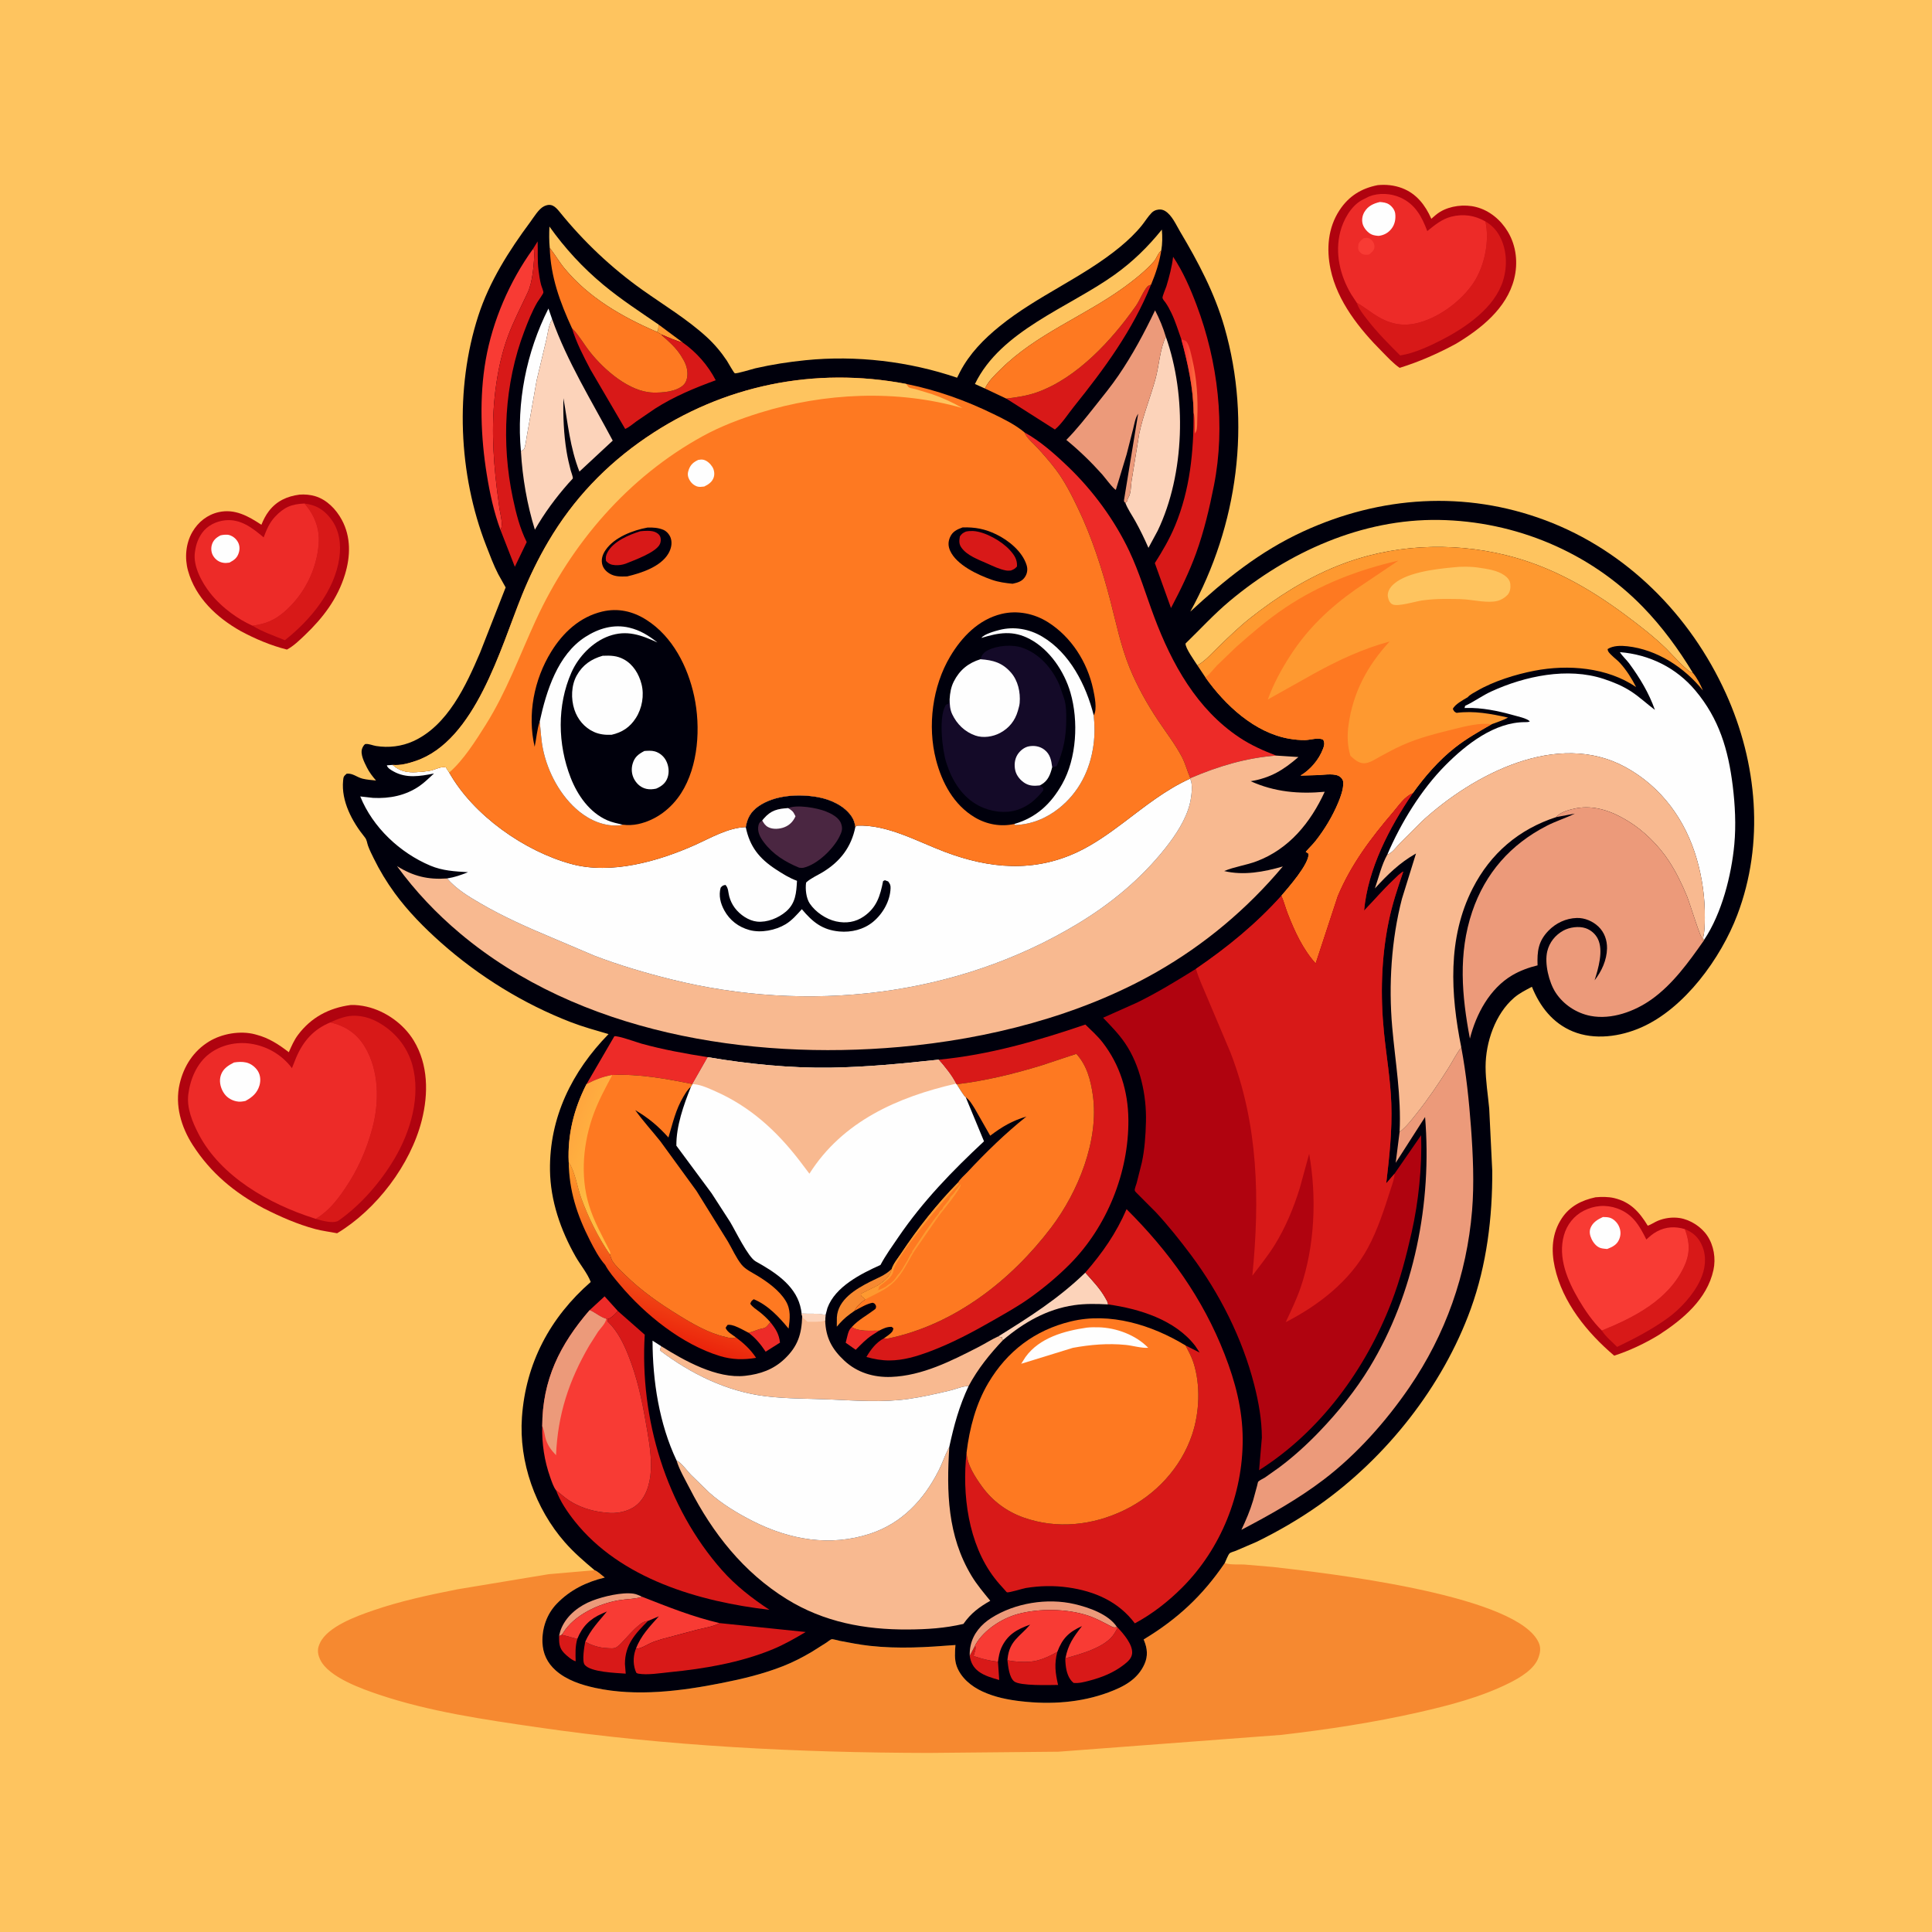 <svg version="1.1" xmlns="http://www.w3.org/2000/svg" style="display: block;" viewBox="0 0 2048 2048" width="1024" height="1024">
<defs>
	<linearGradient id="Gradient1" gradientUnits="userSpaceOnUse" x1="676.846" y1="1408.18" x2="722.128" y2="1272.87">
		<stop class="stop0" offset="0" stop-opacity="1" stop-color="rgb(235,35,11)"/>
		<stop class="stop1" offset="1" stop-opacity="1" stop-color="rgb(255,157,44)"/>
	</linearGradient>
	<linearGradient id="Gradient2" gradientUnits="userSpaceOnUse" x1="1254.76" y1="406.963" x2="1267.24" y2="407.032">
		<stop class="stop0" offset="0" stop-opacity="1" stop-color="rgb(247,47,47)"/>
		<stop class="stop1" offset="1" stop-opacity="1" stop-color="rgb(253,109,63)"/>
	</linearGradient>
	<linearGradient id="Gradient3" gradientUnits="userSpaceOnUse" x1="601.709" y1="1198.46" x2="649.614" y2="1218.55">
		<stop class="stop0" offset="0" stop-opacity="1" stop-color="rgb(255,166,62)"/>
		<stop class="stop1" offset="1" stop-opacity="1" stop-color="rgb(254,187,66)"/>
	</linearGradient>
</defs>
<path transform="translate(0,0)" fill="rgb(254,196,95)" d="M -0 -0 L 2048 0 L 2048 2048 L -0 2048 L -0 -0 z"/>
<path transform="translate(0,0)" fill="rgb(176,3,15)" d="M 1691.3 1269.17 C 1697.57 1268.6 1704.88 1268.55 1711.03 1270 C 1728.27 1274.05 1737.84 1284.78 1746.7 1299.3 C 1750.45 1298.02 1753.75 1295.58 1757.42 1294.06 C 1764.57 1291.1 1772.97 1289.97 1780.65 1291.19 C 1791.84 1292.97 1803.39 1300.4 1809.75 1309.85 C 1816.74 1320.24 1818.98 1334 1816.34 1346.19 C 1809.62 1377.16 1783.92 1398.59 1758.59 1415 C 1744.06 1423.91 1727.32 1431.84 1711.12 1437.06 C 1682.47 1412.73 1656.31 1380.72 1648.09 1343.19 C 1644.13 1325.12 1645.11 1307.24 1655.58 1291.42 C 1664.07 1278.61 1676.64 1272.32 1691.3 1269.17 z"/>
<path transform="translate(0,0)" fill="rgb(216,25,24)" d="M 1786 1302.91 C 1795.21 1306.67 1800.93 1312.05 1804.66 1321.39 C 1809.34 1333.08 1807.58 1345.69 1802.38 1356.91 C 1795.2 1372.4 1780.86 1388.03 1767 1397.85 C 1750.3 1409.68 1732.68 1418.99 1714.23 1427.77 C 1709 1422.48 1701.86 1416.7 1697.99 1410.41 C 1732.4 1396.48 1769.09 1377.83 1785.45 1342.12 C 1791.72 1328.41 1791.29 1316.9 1786 1302.91 z"/>
<path transform="translate(0,0)" fill="rgb(248,59,52)" d="M 1697.99 1410.41 C 1688.64 1401.25 1680.15 1389.04 1673.53 1377.74 C 1661.69 1357.54 1651.18 1333.18 1657.84 1309.41 C 1660.96 1298.29 1668.37 1288.79 1678.68 1283.52 C 1690.05 1277.7 1702.44 1276.67 1714.5 1281.04 C 1730.77 1286.93 1737.98 1299.31 1745.2 1313.96 C 1748.65 1310.74 1752.21 1307.64 1756.4 1305.41 C 1765.98 1300.29 1775.76 1299.87 1786 1302.91 C 1791.29 1316.9 1791.72 1328.41 1785.45 1342.12 C 1769.09 1377.83 1732.4 1396.48 1697.99 1410.41 z"/>
<path transform="translate(0,0)" fill="rgb(254,254,254)" d="M 1699.21 1290.08 C 1701.54 1290.15 1704.04 1290.14 1706.29 1290.78 C 1710.35 1291.92 1714.16 1295.76 1715.95 1299.5 C 1718.26 1304.31 1718.38 1309.16 1716.28 1314.01 C 1713.8 1319.71 1709.12 1321.85 1703.68 1323.99 C 1701.33 1323.73 1698.75 1323.64 1696.5 1322.89 C 1692.17 1321.46 1688.84 1317.15 1687.02 1313.15 C 1685.29 1309.35 1684.49 1305.48 1686.11 1301.5 C 1688.47 1295.7 1693.77 1292.52 1699.21 1290.08 z"/>
<path transform="translate(0,0)" fill="rgb(176,3,15)" d="M 317.601 524.314 C 322.946 523.898 328.849 524.424 334 525.949 C 346.411 529.623 356.253 539.831 362.301 550.992 C 372.199 569.255 371.576 589.8 365.62 609.219 C 357.808 634.685 342.332 655.029 323.215 673.224 C 317.374 678.783 311.321 684.755 304.172 688.565 C 287.125 684.303 270.437 677.2 254.991 668.896 C 229.707 654.598 207.3 633.689 199.316 604.982 C 195.571 591.519 196.861 575.964 203.986 563.796 C 210.167 553.241 219.846 545.574 231.835 542.882 C 248.975 539.033 263.346 547.204 277.095 556.279 C 279.166 551.192 281.533 546.398 284.863 542 C 293.136 531.076 304.33 526.029 317.601 524.314 z"/>
<path transform="translate(0,0)" fill="rgb(216,25,24)" d="M 322.822 533.751 C 334.79 535.289 342.904 539.939 350.424 549.568 C 359.828 561.609 361.789 576.687 359.694 591.43 C 354.705 626.519 329.016 657.275 301.984 678.648 C 290.493 673.946 278.212 669.777 267.62 663.254 C 281.014 661.471 290.466 657.863 300.871 649.018 C 322.266 630.831 335.965 603.758 337.86 575.812 C 338.943 559.843 333.135 545.712 322.822 533.751 z"/>
<path transform="translate(0,0)" fill="rgb(237,43,40)" d="M 267.62 663.254 C 259.321 659.499 252.325 655.293 245 649.9 C 237.002 644.012 228.834 636.392 222.694 628.555 C 213.917 617.354 204.555 600.228 206.588 585.548 L 206.826 584 C 207.89 576.856 210.09 570.655 214.348 564.763 C 219.942 557.021 229.236 552.543 238.576 551.554 C 255.082 549.805 267.678 559.7 279.467 569.642 C 282.626 561.555 285.365 554.416 291.417 547.929 C 300.96 537.701 308.888 534.302 322.822 533.751 C 333.135 545.712 338.943 559.843 337.86 575.812 C 335.965 603.758 322.266 630.831 300.871 649.018 C 290.466 657.863 281.014 661.471 267.62 663.254 z"/>
<path transform="translate(0,0)" fill="rgb(254,254,254)" d="M 233.806 567.5 C 236.458 566.884 240.486 566.39 243.119 567.211 C 247.015 568.426 250.126 570.94 252.137 574.5 C 254.043 577.877 254.305 581.651 253.291 585.355 C 251.676 591.259 248.431 593.608 243.25 596.392 C 240.891 596.731 238.849 596.947 236.479 596.54 C 232.045 595.777 228.573 593.296 226.13 589.5 C 223.947 586.107 223.444 581.531 224.53 577.68 C 225.964 572.598 229.262 569.796 233.806 567.5 z"/>
<path transform="translate(0,0)" fill="rgb(176,3,15)" d="M 1460.39 196.264 C 1469.14 195.376 1478 196.311 1486.23 199.427 C 1501.56 205.229 1510.85 217.445 1517.27 231.915 C 1520.14 229.426 1523.09 226.687 1526.35 224.704 C 1537.25 218.052 1552.38 216.288 1564.71 219.448 C 1579.01 223.113 1590.86 233.106 1598.36 245.602 C 1607.36 260.579 1609.32 278.868 1605.06 295.688 C 1597.14 326.995 1569.71 348.606 1543.43 364.409 C 1524.14 374.817 1504.67 383.429 1483.7 389.946 C 1476.75 385.14 1470.98 378.719 1465.04 372.752 C 1441.12 348.752 1417.57 319.349 1410.44 285.373 C 1405.92 263.845 1407.64 241.503 1419.98 222.77 C 1429.78 207.896 1443.01 199.675 1460.39 196.264 z"/>
<path transform="translate(0,0)" fill="rgb(216,25,24)" d="M 1574.63 234.762 C 1580.3 237.932 1585.81 243.281 1588.95 249 L 1589.67 250.286 C 1597.38 264.373 1598.03 281.865 1593.43 297.082 C 1584.74 325.895 1554.37 346.769 1528.94 359.941 C 1515.68 366.809 1499.05 374.548 1484.24 376.79 C 1472.06 364.604 1460.2 352.812 1449.62 339.147 C 1445.37 333.644 1440.31 327.517 1438.19 320.854 C 1450.61 328.042 1459.97 337.524 1474.24 341.799 L 1475.99 342.305 C 1483.82 344.63 1492.01 344.615 1500 343.003 C 1523.62 338.239 1549.48 319.183 1562.5 298.978 C 1573.86 281.34 1579.11 255.324 1574.63 234.762 z"/>
<path transform="translate(0,0)" fill="rgb(237,43,40)" d="M 1438.19 320.854 L 1432.45 312.156 C 1420.53 292.295 1414.88 268.465 1420.74 245.686 C 1423.93 233.298 1431.84 218.775 1443.34 212.304 L 1444.62 211.617 L 1451.21 208.313 C 1461.6 204.165 1474.33 204.848 1484.47 209.404 C 1500.16 216.455 1507.19 229.556 1512.97 244.954 C 1520.84 238.661 1528.42 232.201 1538.45 229.68 C 1551.16 226.485 1563.37 228.259 1574.63 234.762 C 1579.11 255.324 1573.86 281.34 1562.5 298.978 C 1549.48 319.183 1523.62 338.239 1500 343.003 C 1492.01 344.615 1483.82 344.63 1475.99 342.305 L 1474.24 341.799 C 1459.97 337.524 1450.61 328.042 1438.19 320.854 z"/>
<path transform="translate(0,0)" fill="rgb(248,59,52)" d="M 1445.61 252.5 L 1447.12 252.237 C 1449.64 251.925 1451.47 252.255 1453.44 253.95 C 1455.54 255.754 1457.31 259.158 1457 262 C 1456.59 265.742 1454.03 267.288 1451.5 269.675 C 1450.49 269.915 1450.15 270.034 1449 270.084 C 1445.29 270.246 1443.02 269.217 1440.74 266.201 C 1439.13 264.075 1439.82 260.975 1440.09 258.5 C 1441.72 255.622 1442.92 254.432 1445.61 252.5 z"/>
<path transform="translate(0,0)" fill="rgb(254,254,254)" d="M 1462.74 214.131 C 1466.24 214.46 1469.51 214.728 1472.51 216.734 C 1475.72 218.884 1478.57 222.644 1479.01 226.535 C 1479.67 232.289 1478.57 238.063 1474.87 242.674 C 1471.4 246.988 1466.92 249.355 1461.5 250.039 C 1459.03 249.898 1456.26 249.555 1453.98 248.536 C 1449.86 246.691 1445.72 241.824 1444.51 237.5 C 1443.3 233.209 1444.09 228.487 1446.36 224.665 C 1450.1 218.359 1455.93 215.716 1462.74 214.131 z"/>
<path transform="translate(0,0)" fill="rgb(176,3,15)" d="M 371.688 1065.36 C 376.945 1065.06 383.395 1065.91 388.5 1067.08 C 408.629 1071.67 427.839 1085.38 438.553 1103 C 454.039 1128.47 454.243 1159.35 447.115 1187.55 C 435.21 1234.66 398.971 1282.32 357.346 1307.31 C 349.706 1305.79 341.891 1304.91 334.363 1302.9 C 315.244 1297.79 297.135 1289.8 279.536 1280.86 C 248.505 1264.19 223.493 1243.61 204.298 1213.76 C 192.028 1194.67 185.202 1171.6 190.431 1148.96 C 194.768 1130.18 205.127 1114.01 221.768 1103.93 C 235.437 1095.65 254.763 1092.31 270.275 1096.42 L 272 1096.9 C 284.956 1100.28 295.694 1107.25 306.15 1115.4 C 308.965 1109 311.694 1102.62 315.916 1097 C 329.932 1078.35 348.843 1068.45 371.688 1065.36 z"/>
<path transform="translate(0,0)" fill="rgb(216,25,24)" d="M 350.132 1083.82 C 354.062 1081.87 357.813 1080.33 362 1079.03 L 363.694 1078.49 C 375.938 1074.76 389.057 1077.25 400.116 1083.24 C 418.134 1093 431.649 1109.17 437.133 1129 C 446.245 1161.95 435.216 1199.43 418.26 1228.09 C 403.555 1252.96 382.664 1277.22 358.917 1293.86 C 354.835 1296.72 346.345 1295 341.67 1293.94 L 334.781 1292.09 C 348.136 1283.85 356.737 1273.1 365.5 1260.25 C 379.242 1240.1 388.451 1219.31 394.76 1195.77 C 402.204 1167.99 401.895 1134.75 386.653 1109.5 C 378.218 1095.53 366.011 1087.42 350.132 1083.82 z"/>
<path transform="translate(0,0)" fill="rgb(237,43,40)" d="M 350.132 1083.82 C 366.011 1087.42 378.218 1095.53 386.653 1109.5 C 401.895 1134.75 402.204 1167.99 394.76 1195.77 C 388.451 1219.31 379.242 1240.1 365.5 1260.25 C 356.737 1273.1 348.136 1283.85 334.781 1292.09 C 334.579 1291.87 332.356 1291.26 332.244 1291.22 C 285.489 1276.34 233.723 1247.02 210.452 1201.97 C 203.88 1189.25 197.74 1174.48 199.637 1159.84 C 201.715 1143.81 208.6 1127.25 221.776 1117.14 C 234.107 1107.68 250.394 1104.08 265.688 1106.36 C 283.211 1108.97 298.92 1118.18 309.47 1132.28 L 313.977 1121 C 321.462 1103.5 332.51 1091.03 350.132 1083.82 z"/>
<path transform="translate(0,0)" fill="rgb(254,254,254)" d="M 248.092 1126.27 C 252.421 1125.59 256.681 1125.32 261 1126.3 C 265.951 1127.42 270.674 1131.07 273.342 1135.35 C 276.138 1139.84 276.514 1145.53 275.058 1150.54 C 272.7 1158.65 267.347 1163.18 260.167 1167.06 C 256.735 1167.77 253.81 1168.18 250.342 1167.4 C 244.445 1166.09 239.592 1162.77 236.559 1157.5 C 233.429 1152.06 232.12 1145.55 234.202 1139.5 C 236.53 1132.74 242.073 1129.29 248.092 1126.27 z"/>
<path transform="translate(0,0)" fill="rgb(246,137,48)" d="M 1298.27 1656.94 L 1300.03 1657.42 C 1305.88 1658.89 1312.91 1658.15 1318.96 1658.46 L 1349.5 1661.07 C 1406.22 1667.5 1597.76 1689.45 1628.86 1737.2 C 1632.33 1742.53 1633.54 1747.23 1631.96 1753.46 L 1631.39 1755.33 L 1631.11 1756.31 C 1627.02 1769.35 1611.02 1778.54 1599.57 1784.24 C 1569.79 1799.08 1536.33 1807.76 1504 1815.09 C 1456.01 1825.97 1407.36 1833.36 1358.5 1839.03 L 1122 1856.88 L 984.399 1858.18 C 845.683 1857.9 706.287 1850.92 568.943 1830.89 C 513.523 1822.81 455.305 1814.4 402.075 1796.5 C 384.035 1790.43 348.318 1778.02 339.407 1759.28 C 337.024 1754.27 336.104 1749.09 338.269 1743.77 L 338.7 1742.78 L 339.122 1741.79 C 347.07 1724.26 378.139 1713.16 395.253 1707.24 C 424.375 1697.17 454.729 1690.72 484.911 1684.74 L 581.604 1668.71 L 630.311 1664.49 C 633.02 1665.17 638.556 1670.41 641.077 1672.25 C 621.412 1677 604.199 1685.46 590.102 1700.1 C 579.629 1710.98 574.504 1725.89 575.002 1740.9 C 575.401 1752.95 580.156 1762.8 589.077 1770.74 C 600.546 1780.95 616.259 1786.07 631 1789.25 C 674.589 1798.67 721.749 1792.68 765 1784.1 C 787.344 1779.66 809.035 1774.47 830.281 1766.1 C 840.761 1761.97 850.898 1756.71 860.588 1750.99 L 875.928 1741.31 C 877.424 1740.34 880.077 1738.04 881.592 1737.62 C 882.646 1737.32 888.92 1739.13 890.413 1739.41 C 900.839 1741.38 911.256 1743.46 921.809 1744.63 C 952.753 1748.05 981.922 1746.19 1012.82 1743.78 C 1012.26 1750.96 1011.6 1759.09 1014.06 1766 C 1018.55 1778.57 1029.6 1787.58 1041.41 1793.03 C 1054.52 1799.08 1068.25 1801.81 1082.5 1803.44 C 1113.55 1807.01 1145.53 1804.96 1175 1794.01 C 1191.15 1788.01 1205.98 1780.36 1213.27 1763.83 C 1217 1755.38 1216.22 1747.52 1212.84 1739.19 L 1212.3 1737.9 C 1248.1 1716.33 1274.74 1691.54 1298.27 1656.94 z"/>
<path transform="translate(0,0)" fill="rgb(0,0,12)" d="M 630.311 1664.49 C 619.166 1655.07 608.439 1645.91 598.782 1634.89 C 567.534 1599.23 549.908 1549.74 553.282 1502.26 C 557.351 1444.99 582.965 1396.72 626.189 1358.95 C 622.849 1349.96 615.022 1340.56 610.209 1332.1 C 594.349 1304.21 583.429 1272.75 583.014 1240.46 C 582.294 1184.39 606.454 1135.69 645.077 1096.18 C 631.669 1092.25 618.007 1088.52 604.969 1083.48 C 554.975 1064.16 507.717 1034.95 467.662 999.416 C 449.779 983.552 432.454 966.011 418.355 946.652 C 409.973 935.141 402.472 922.805 396.223 910.009 C 394.084 905.627 391.745 901.096 390.111 896.5 C 388.948 893.228 389.032 890.438 386.734 887.605 C 373.306 871.049 361.596 849.294 363.708 827.5 C 364.11 823.354 364.291 822.907 367.5 820.141 C 374.018 819.453 378.298 823.942 384.319 825.431 C 388.892 826.563 393.91 826.863 398.595 827.387 C 394.948 823.102 391.495 818.73 388.974 813.662 C 386.231 808.148 381.631 799.508 383.916 793.38 C 384.463 791.912 385.699 789.664 387 788.83 C 387.269 788.657 387.627 788.689 387.946 788.666 C 391.219 788.429 395.226 790.238 398.576 790.776 C 411.879 792.912 425.728 791.281 438.01 785.715 C 474.601 769.134 494.044 726.584 508.951 691.753 L 536.007 622.694 L 528.124 608.61 C 523.121 598.919 519.267 588.432 515.312 578.271 C 485.921 502.762 482.047 411.995 506.982 334.83 C 518.706 298.549 539.482 265.812 562.068 235.392 C 565.794 230.374 571.065 221.348 576.714 218.648 C 584.393 214.978 588.529 218.804 593.257 224.654 C 618.64 256.057 648.259 284.108 681.245 307.503 C 703.868 323.548 728.425 338.348 748.947 357.08 C 757.09 364.513 764.388 373.141 770.493 382.314 C 771.694 384.119 777.787 395.19 778.922 395.664 C 780.715 396.413 797.664 391.107 800.763 390.399 C 818.302 386.392 836.009 383.647 853.909 381.844 C 907.573 376.439 963.638 383.049 1014.56 400.399 L 1017.66 394.222 C 1027.78 374.807 1042.96 359.368 1059.82 345.724 C 1099.6 313.526 1147.56 294.389 1187 262.003 C 1195.31 255.178 1203.74 247.245 1210.49 238.816 C 1213.93 234.517 1216.86 229.596 1220.72 225.656 C 1222.19 224.152 1223.77 223.196 1225.79 222.615 C 1229.02 221.68 1232.15 221.91 1235.08 223.675 C 1242.32 228.055 1246.69 238.334 1250.87 245.36 C 1270.14 277.744 1287.56 310.526 1298 346.956 C 1326.86 447.712 1312.27 556.909 1261.75 648.362 C 1298.58 614.349 1335.48 584.498 1381.53 563.325 C 1463.4 525.687 1553.23 519.735 1638.06 551.499 C 1724.17 583.741 1791.83 651.904 1829.53 735.12 C 1862.82 808.605 1870.57 893.709 1841.58 969.938 C 1824.21 1015.64 1785.79 1068.92 1739.74 1089.15 C 1717.54 1098.91 1690.24 1102.81 1667.26 1093.36 C 1645.9 1084.57 1632.32 1066.9 1623.88 1046.02 C 1617.36 1049.52 1610.71 1052.75 1605.06 1057.6 C 1584.98 1074.85 1574.81 1104.91 1574.78 1130.8 C 1574.77 1145.59 1577.28 1160.34 1578.62 1175.06 L 1581.85 1241.04 C 1582.12 1290.49 1575.96 1340.84 1559.07 1387.5 C 1529.29 1469.72 1469.57 1545.1 1398.19 1595.5 C 1377.34 1610.22 1355 1623.19 1332.07 1634.41 L 1310.04 1643.89 C 1308.68 1644.44 1304.47 1645.59 1303.52 1646.51 C 1301.64 1648.34 1299.57 1654.37 1298.27 1656.94 C 1274.74 1691.54 1248.1 1716.33 1212.3 1737.9 L 1212.84 1739.19 C 1216.22 1747.52 1217 1755.38 1213.27 1763.83 C 1205.98 1780.36 1191.15 1788.01 1175 1794.01 C 1145.53 1804.96 1113.55 1807.01 1082.5 1803.44 C 1068.25 1801.81 1054.52 1799.08 1041.41 1793.03 C 1029.6 1787.58 1018.55 1778.57 1014.06 1766 C 1011.6 1759.09 1012.26 1750.96 1012.82 1743.78 C 981.922 1746.19 952.753 1748.05 921.809 1744.63 C 911.256 1743.46 900.839 1741.38 890.413 1739.41 C 888.92 1739.13 882.646 1737.32 881.592 1737.62 C 880.077 1738.04 877.424 1740.34 875.928 1741.31 L 860.588 1750.99 C 850.898 1756.71 840.761 1761.97 830.281 1766.1 C 809.035 1774.47 787.344 1779.66 765 1784.1 C 721.749 1792.68 674.589 1798.67 631 1789.25 C 616.259 1786.07 600.546 1780.95 589.077 1770.74 C 580.156 1762.8 575.401 1752.95 575.002 1740.9 C 574.504 1725.89 579.629 1710.98 590.102 1700.1 C 604.199 1685.46 621.412 1677 641.077 1672.25 C 638.556 1670.41 633.02 1665.17 630.311 1664.49 z"/>
<path transform="translate(0,0)" fill="rgb(254,153,48)" d="M 698.229 344.111 L 723.912 363.23 C 716.19 361.111 708.697 357.811 701.352 354.641 L 696.058 351.703 L 697.523 350.585 L 698.229 344.111 z"/>
<path transform="translate(0,0)" fill="rgb(216,25,24)" d="M 595.461 1732.85 L 611.952 1737.35 C 609.691 1745.2 609.983 1752.93 610.228 1761.01 C 606.534 1760.21 600.5 1754.95 597.944 1752.27 C 592.565 1746.65 592.594 1741.34 592.647 1734.09 L 595.461 1732.85 z"/>
<path transform="translate(0,0)" fill="rgb(237,43,40)" d="M 625.063 1388.78 L 640.91 1374.17 L 655.001 1389.79 C 651.703 1393.24 648.782 1396.77 644.131 1398.34 L 642.682 1397.99 C 636.744 1396.51 630.95 1391.25 625.063 1388.78 z"/>
<path transform="translate(0,0)" fill="rgb(237,43,40)" d="M 931.973 1410.51 L 925 1414.99 C 918.188 1419.32 912.756 1425.16 907.077 1430.83 L 896.461 1423.35 L 898.051 1417 C 899.114 1412.67 899.716 1409.94 902.937 1406.7 C 910.138 1411.78 923.193 1410.45 931.973 1410.51 z"/>
<path transform="translate(0,0)" fill="rgb(216,25,24)" d="M 1033.67 1744.31 C 1035.08 1748.08 1032.84 1751.55 1032.05 1755.46 C 1040.45 1758.4 1049.02 1760.54 1057.89 1761.45 L 1059.22 1780.86 C 1052.02 1778.79 1043.57 1776.47 1037.5 1771.93 C 1031.75 1767.63 1028.96 1762.19 1027.94 1755.22 L 1033.67 1744.31 z"/>
<path transform="translate(0,0)" fill="rgb(237,43,40)" d="M 816.64 1401.62 C 822.269 1408.59 825.822 1414.14 826.831 1423.25 L 811.617 1432.84 C 806.316 1424.99 801.139 1418.52 793.543 1412.8 C 797.508 1411.92 801.234 1410.1 805.148 1408.96 C 806.751 1408.5 810.016 1408.03 811.343 1407.23 C 812.916 1406.29 815.298 1403.04 816.64 1401.62 z"/>
<path transform="translate(0,0)" fill="rgb(236,154,122)" d="M 592.647 1734.09 C 593.302 1731.03 594.095 1728.14 595.382 1725.28 C 601.483 1711.68 614.326 1701.95 627.986 1696.73 C 639.68 1692.25 659.182 1687.61 671.514 1689.34 C 674.677 1689.78 677.873 1691.38 680.774 1692.67 L 678.918 1693.21 C 671.9 1695.16 663.329 1695.07 656.015 1696.33 C 634.506 1700.01 608.851 1711.88 597.072 1730.74 C 596.124 1732.26 596.597 1731.64 595.461 1732.85 L 592.647 1734.09 z"/>
<path transform="translate(0,0)" fill="rgb(246,137,48)" d="M 945.29 1345.07 C 943.721 1353.15 937.17 1358.37 930.562 1362.63 L 912.616 1371.5 L 913.033 1373.9 L 913.796 1374.3 C 915.176 1375.13 916.081 1376.27 917.14 1377.45 C 912.676 1381.07 908.333 1384.2 905.799 1389.53 L 901 1392.99 C 895.482 1396.97 891.422 1401.13 887.033 1406.34 L 887.109 1396.5 C 888.14 1377.58 907.28 1366.33 922.578 1358.57 C 930.483 1354.55 937.555 1352.18 944.252 1346.04 L 945.29 1345.07 z"/>
<path transform="translate(0,0)" fill="rgb(216,25,24)" d="M 1067.92 1759.95 C 1076.5 1761.73 1090.3 1762.51 1098.73 1760.39 L 1100 1760.04 C 1107.61 1758.06 1113.98 1754.84 1120.8 1751.07 C 1117.42 1763.96 1118.7 1773.36 1121.6 1786.11 C 1112.7 1786.2 1081.12 1787.29 1075.04 1782.33 C 1069.78 1778.04 1068.68 1766.44 1067.92 1759.95 z"/>
<path transform="translate(0,0)" fill="rgb(216,25,24)" d="M 620.359 1740.35 C 626.341 1743.65 633.64 1746.22 640.5 1746.83 C 643.217 1747.07 649.178 1747.72 651.703 1746.94 C 654.976 1745.92 657.674 1742.67 659.977 1740.29 C 665.359 1734.71 670.289 1728.68 676.243 1723.69 L 677.59 1722.59 C 680.803 1719.92 682.667 1718.73 686.881 1718.25 C 673.359 1731.84 662.524 1743.26 662.456 1763.86 L 663.297 1774.14 C 653.299 1773.35 625.827 1772.66 619.71 1764.62 C 616.773 1760.76 619.417 1745.1 620.359 1740.35 z"/>
<path transform="translate(0,0)" fill="rgb(236,154,122)" d="M 1027.94 1755.22 C 1027.83 1751.37 1028.11 1747.77 1028.97 1744 C 1031.79 1731.58 1040.1 1721.96 1050.63 1715.24 C 1075.75 1699.18 1110.19 1693.62 1139.09 1700.4 C 1154.25 1703.96 1175.07 1711.07 1184.06 1724.73 C 1181.05 1725.61 1180.06 1725.11 1177.29 1723.69 C 1169.01 1719.44 1161.63 1715.27 1152.71 1712.38 C 1130.58 1705.21 1101.43 1704.81 1078.95 1710.93 C 1062 1715.54 1043 1727.84 1034.19 1743.2 C 1033.72 1744.03 1033.83 1743.72 1033.67 1744.31 L 1027.94 1755.22 z"/>
<path transform="translate(0,0)" fill="rgb(252,211,186)" d="M 1150.47 1349.04 C 1157.88 1357.37 1165.93 1365.71 1171.47 1375.46 C 1172.76 1377.73 1174.38 1380.11 1174.6 1382.73 C 1162.54 1382.1 1150.49 1381.8 1138.5 1383.56 C 1109.67 1387.78 1085.19 1401.91 1063.31 1420.45 L 1062 1419.46 L 1062.51 1417.5 C 1060.43 1417.64 1060.17 1417.55 1058.33 1416.56 C 1091.56 1395.93 1122.24 1376.42 1150.47 1349.04 z"/>
<path transform="translate(0,0)" fill="rgb(254,254,254)" d="M 552.202 478.385 C 547.393 426.762 557.949 373.225 581.379 327.064 L 585.293 338.378 C 581.119 345.658 580.916 353.051 578.921 361.039 L 568.927 402.938 L 558.368 462.818 C 557.819 465.61 556.907 474.452 555.279 476.312 C 554.465 477.243 553.228 477.694 552.202 478.385 z"/>
<path transform="translate(0,0)" fill="rgb(254,196,95)" d="M 582.753 262.751 C 582.01 255.123 582.091 247.777 582.413 240.124 C 598.836 263.232 617.674 283.682 639.5 301.832 C 658.147 317.338 678.265 330.424 698.229 344.111 L 697.523 350.585 L 696.058 351.703 C 659.513 335.858 624.386 315.755 598.626 284.759 C 592.959 277.939 588.687 270.37 583.298 263.442 L 582.753 262.751 z"/>
<path transform="translate(0,0)" fill="rgb(216,25,24)" d="M 1184.85 1725.4 C 1190.95 1731.84 1200.8 1743.16 1200.12 1752.51 C 1199.72 1757.89 1195.49 1761.48 1191.5 1764.59 C 1180.44 1773.21 1167.82 1778.21 1154.34 1781.7 C 1148.91 1783.11 1143.67 1784.53 1138 1783.95 C 1132.42 1779.44 1130.33 1771.69 1129.64 1764.77 C 1129.41 1762.47 1129.18 1760.16 1129.39 1757.85 C 1145.22 1753.42 1172.67 1746.3 1181.54 1731.09 L 1184.85 1725.4 z"/>
<path transform="translate(0,0)" fill="rgb(237,43,40)" d="M 621.673 1149.31 L 651.215 1098.51 C 654.351 1097.43 675.704 1105.11 679.993 1106.3 C 703.094 1112.7 726.71 1116.91 750.365 1120.68 L 734.121 1149.17 C 706.19 1143.51 677.677 1138.23 649.068 1139.55 C 638.559 1141.49 631.131 1144.47 621.673 1149.31 z"/>
<path transform="translate(0,0)" fill="rgb(216,25,24)" d="M 1066.71 422.529 C 1077.64 421.173 1088.62 419.628 1099.05 415.94 C 1141.62 400.874 1178.49 360.669 1203.93 324.5 C 1208.29 318.295 1211.66 308.883 1216.48 303.5 C 1217.02 302.892 1219.37 302.072 1220.21 301.658 C 1200.67 350.188 1170.72 390.819 1138.21 431.291 C 1132.2 438.781 1125.58 449.301 1118.23 455.292 L 1066.71 422.529 z"/>
<path transform="translate(0,0)" fill="rgb(248,59,52)" d="M 564.846 264.078 L 566.644 265.532 C 565.995 278.834 564.986 298.128 559.329 310.239 C 552.261 325.371 544.439 340.315 538.607 355.983 C 532.399 372.663 528.531 389.91 525.993 407.5 C 520.585 444.972 522.251 481.202 526.755 518.655 L 529.47 539.369 C 530.464 545.215 533.395 555.694 530.903 561.068 L 530.564 561.872 C 523.477 542.855 519.251 523.004 516.013 503.011 C 509.643 463.68 507.988 420.712 514.905 381.344 C 522.173 339.982 540.235 298.114 564.846 264.078 z"/>
<path transform="translate(0,0)" fill="rgb(216,25,24)" d="M 606.282 347.846 L 607.113 348.695 C 613.952 355.786 619.283 365.39 625.514 373.226 C 640.462 392.027 667.072 415.498 692.305 416.13 C 702.126 416.376 716.589 415.295 724.169 408.431 C 727.751 405.187 728.809 400.133 728.685 395.5 C 728.497 388.524 725.784 383.219 722.125 377.5 L 721.3 376.179 C 716.373 368.575 708.571 361.427 701.668 355.574 L 701.352 354.641 C 708.697 357.811 716.19 361.111 723.912 363.23 C 738.345 373.394 750.657 387.42 758.705 403.088 C 736.175 411.341 714.601 420.245 694.303 433.211 L 674.637 446.642 C 670.929 449.333 666.924 452.914 662.727 454.701 L 625.808 391.58 C 618.338 377.36 610.986 363.265 606.282 347.846 z"/>
<path transform="translate(0,0)" fill="rgb(254,196,95)" d="M 1044.08 411.843 L 1033.47 407.055 C 1060.79 350.457 1132.69 326.079 1181.32 291.36 C 1200.74 277.49 1216.69 261.874 1231.62 243.389 C 1232.25 250.943 1232.26 258.107 1230.99 265.595 L 1230.27 266.284 C 1226.81 269.667 1226.22 273.601 1223.23 277.052 C 1214.56 287.052 1201.77 297.16 1191 304.929 C 1148.31 335.713 1098.69 353.902 1060.74 391.439 C 1054.47 397.649 1047.91 403.748 1044.08 411.843 z"/>
<path transform="translate(0,0)" fill="url(#Gradient1)" d="M 602.859 1231.93 C 609.813 1242.21 611.867 1258.09 616.147 1269.89 C 623.561 1290.32 634.433 1312.22 646.838 1330.08 C 647.19 1332.54 648.051 1334.28 649.064 1336.51 C 652.645 1342.18 657.953 1346.82 662.7 1351.5 C 679.629 1368.19 698.987 1381.56 719.157 1394.01 C 734.446 1403.46 751.128 1413.09 768.8 1417.19 C 773.031 1418.17 775.921 1419.29 780.067 1417.65 C 788.667 1424.14 795.482 1430.35 801.499 1439.37 C 788.177 1441.6 776.216 1441.41 763.168 1437.45 C 723.068 1425.26 683.699 1393.63 657.041 1361.78 C 651.618 1355.3 645.489 1348.34 641.531 1340.85 C 634.995 1333.59 629.683 1323.41 625.274 1314.73 C 611.675 1287.96 603.254 1262.2 602.859 1231.93 z"/>
<path transform="translate(0,0)" fill="rgb(248,59,52)" d="M 680.774 1692.67 C 708.119 1703.39 734.136 1713.89 762.859 1720.56 C 755.859 1724.34 747.259 1725.57 739.544 1727.44 L 701.71 1737.52 C 697.7 1738.76 693.606 1739.95 689.792 1741.71 C 684.848 1744 679.596 1747.57 674.059 1747.88 C 679.11 1734.13 688.814 1724.07 698.4 1713.38 L 686.881 1718.25 C 682.667 1718.73 680.803 1719.92 677.59 1722.59 L 676.243 1723.69 C 670.289 1728.68 665.359 1734.71 659.977 1740.29 C 657.674 1742.67 654.976 1745.92 651.703 1746.94 C 649.178 1747.72 643.217 1747.07 640.5 1746.83 C 633.64 1746.22 626.341 1743.65 620.359 1740.35 C 626.181 1727.28 634.473 1719.13 643.364 1708.24 L 638.363 1710.43 C 625.362 1716.07 617.157 1724.26 611.952 1737.35 L 595.461 1732.85 C 596.597 1731.64 596.124 1732.26 597.072 1730.74 C 608.851 1711.88 634.506 1700.01 656.015 1696.33 C 663.329 1695.07 671.9 1695.16 678.918 1693.21 L 680.774 1692.67 z"/>
<path transform="translate(0,0)" fill="rgb(216,25,24)" d="M 564.846 264.078 L 569.921 255.874 C 570.334 266.186 569.527 276.185 570.862 286.491 C 571.518 291.554 572.256 296.721 573.5 301.677 C 574.034 303.805 576.034 308.108 576.001 310.085 C 575.98 311.41 570.463 318.871 569.5 320.533 C 563.935 330.138 559.721 340.848 555.779 351.201 C 534.583 406.871 531.341 469.959 543.652 528.046 C 547.019 543.933 551.008 560.03 558.347 574.619 L 545.743 600.811 L 530.564 561.872 L 530.903 561.068 C 533.395 555.694 530.464 545.215 529.47 539.369 L 526.755 518.655 C 522.251 481.202 520.585 444.972 525.993 407.5 C 528.531 389.91 532.399 372.663 538.607 355.983 C 544.439 340.315 552.261 325.371 559.329 310.239 C 564.986 298.128 565.995 278.834 566.644 265.532 L 564.846 264.078 z"/>
<path transform="translate(0,0)" fill="rgb(248,59,52)" d="M 1033.67 1744.31 C 1033.83 1743.72 1033.72 1744.03 1034.19 1743.2 C 1043 1727.84 1062 1715.54 1078.95 1710.93 C 1101.43 1704.81 1130.58 1705.21 1152.71 1712.38 C 1161.63 1715.27 1169.01 1719.44 1177.29 1723.69 C 1180.06 1725.11 1181.05 1725.61 1184.06 1724.73 L 1184.85 1725.4 L 1181.54 1731.09 C 1172.67 1746.3 1145.22 1753.42 1129.39 1757.85 C 1132.29 1743.07 1137.93 1735.36 1146.93 1723.75 C 1132.85 1730.15 1126.22 1736.73 1120.8 1751.07 C 1113.98 1754.84 1107.61 1758.06 1100 1760.04 L 1098.73 1760.39 C 1090.3 1762.51 1076.5 1761.73 1067.92 1759.95 L 1068.09 1758.22 C 1070.05 1739.11 1081.09 1735.06 1091.98 1722.15 C 1077.93 1727.18 1067.7 1732.8 1061.33 1747.11 C 1059.36 1751.53 1058.65 1756.69 1057.89 1761.45 C 1049.02 1760.54 1040.45 1758.4 1032.05 1755.46 C 1032.84 1751.55 1035.08 1748.08 1033.67 1744.31 z"/>
<path transform="translate(0,0)" fill="rgb(216,25,24)" d="M 762.859 1720.56 L 854.042 1729.99 C 842.564 1736.84 831.037 1743.44 818.65 1748.53 C 784.673 1762.48 746.317 1769.01 709.928 1772.57 C 700.161 1773.53 686.097 1775.93 676.5 1774.11 C 675.527 1773.92 675.245 1773.67 674.5 1773.2 C 671.07 1765.82 670.924 1756.99 673.502 1749.27 L 674.059 1747.88 C 679.596 1747.57 684.848 1744 689.792 1741.71 C 693.606 1739.95 697.7 1738.76 701.71 1737.52 L 739.544 1727.44 C 747.259 1725.57 755.859 1724.34 762.859 1720.56 z"/>
<path transform="translate(0,0)" fill="rgb(252,211,186)" d="M 1235.83 357.017 C 1258.11 419.46 1255.98 502.567 1227.23 562.548 L 1217.4 580.742 C 1213.19 571.075 1208.62 561.661 1203.5 552.44 C 1200.18 546.463 1195.23 539.415 1192.93 533.07 L 1195.01 531.005 C 1195.23 529.456 1195.42 528.583 1196.25 527.218 C 1199.04 522.635 1198.64 515.297 1199.48 509.928 L 1207.57 460.004 C 1211.69 440.098 1219.48 421.295 1224.83 401.734 C 1228.67 387.709 1229.58 369.813 1235.83 357.017 z"/>
<path transform="translate(0,0)" fill="rgb(236,154,122)" d="M 1192.93 533.07 L 1191.61 531.839 C 1191.49 529.749 1191.37 530.36 1191.74 528.621 L 1206.49 438.56 C 1203.4 443.221 1202.58 448.974 1201.24 454.333 L 1194.25 481.707 L 1182.86 519.224 C 1180.49 518.65 1170.77 505.604 1168.37 502.907 C 1156.54 489.667 1144.08 477.623 1130.35 466.339 C 1141.16 455.32 1150.65 443.311 1160.24 431.235 C 1168.88 420.345 1177.77 409.507 1185.61 398.021 C 1200.59 376.079 1212.99 352.909 1224.43 328.967 C 1229.15 338.096 1232.88 347.165 1235.83 357.017 C 1229.58 369.813 1228.67 387.709 1224.83 401.734 C 1219.48 421.295 1211.69 440.098 1207.57 460.004 L 1199.48 509.928 C 1198.64 515.297 1199.04 522.635 1196.25 527.218 C 1195.42 528.583 1195.23 529.456 1195.01 531.005 L 1192.93 533.07 z"/>
<path transform="translate(0,0)" fill="rgb(254,121,33)" d="M 1044.08 411.843 C 1047.91 403.748 1054.47 397.649 1060.74 391.439 C 1098.69 353.902 1148.31 335.713 1191 304.929 C 1201.77 297.16 1214.56 287.052 1223.23 277.052 C 1226.22 273.601 1226.81 269.667 1230.27 266.284 L 1230.99 265.595 C 1228.85 278.554 1225.24 289.577 1220.21 301.658 C 1219.37 302.072 1217.02 302.892 1216.48 303.5 C 1211.66 308.883 1208.29 318.295 1203.93 324.5 C 1178.49 360.669 1141.62 400.874 1099.05 415.94 C 1088.62 419.628 1077.64 421.173 1066.71 422.529 L 1044.08 411.843 z"/>
<path transform="translate(0,0)" fill="rgb(254,121,33)" d="M 582.753 262.751 L 583.298 263.442 C 588.687 270.37 592.959 277.939 598.626 284.759 C 624.386 315.755 659.513 335.858 696.058 351.703 L 701.352 354.641 L 701.668 355.574 C 708.571 361.427 716.373 368.575 721.3 376.179 L 722.125 377.5 C 725.784 383.219 728.497 388.524 728.685 395.5 C 728.809 400.133 727.751 405.187 724.169 408.431 C 716.589 415.295 702.126 416.376 692.305 416.13 C 667.072 415.498 640.462 392.027 625.514 373.226 C 619.283 365.39 613.952 355.786 607.113 348.695 L 606.282 347.846 C 593.592 320.271 583.716 293.401 582.753 262.751 z"/>
<path transform="translate(0,0)" fill="rgb(252,211,186)" d="M 585.293 338.378 C 601.19 383.189 627.242 425.179 649.527 467.071 L 614.21 499.902 C 604.155 474.238 601.98 448.883 597.253 422.09 C 596.821 441.095 597.536 459.974 600.617 478.773 C 601.689 485.313 603.213 491.826 604.857 498.243 C 605.417 500.43 607.318 505.03 607.238 507.11 C 607.228 507.385 602.995 511.843 602.567 512.328 C 589.069 527.646 577.146 543.774 566.997 561.512 C 558.684 534.695 553.833 506.416 552.202 478.385 C 553.228 477.694 554.465 477.243 555.279 476.312 C 556.907 474.452 557.819 465.61 558.368 462.818 L 568.927 402.938 L 578.921 361.039 C 580.916 353.051 581.119 345.658 585.293 338.378 z"/>
<path transform="translate(0,0)" fill="rgb(216,25,24)" d="M 1252.31 359.844 C 1248.86 350.333 1246.11 340.855 1241.68 331.7 C 1239.88 327.954 1237.95 324.315 1235.58 320.889 C 1234.68 319.588 1232.57 317.378 1232.31 315.833 C 1232.02 314.091 1235.73 305.74 1236.4 303.536 C 1239.46 293.364 1242.31 282.773 1243.54 272.201 C 1254.17 288.06 1261.75 305.651 1268.47 323.454 C 1291.04 383.18 1299.31 451.597 1286.84 514.614 C 1282.05 538.835 1276.32 563.15 1267.92 586.396 C 1260.79 606.136 1251.14 625.958 1241.3 644.534 L 1224.17 596.905 C 1232.35 584.041 1239.77 571.364 1245.64 557.233 C 1261.55 518.87 1265.4 478.574 1265.25 437.456 C 1264.98 411.415 1259.1 384.862 1252.31 359.844 z"/>
<path transform="translate(0,0)" fill="url(#Gradient2)" d="M 1252.31 359.844 C 1255.16 360.538 1257.08 360.751 1258.62 363.5 C 1261.18 368.068 1262.46 374.884 1263.66 379.984 C 1268.65 401.228 1270.09 422.267 1269.17 444.027 C 1269 447.952 1269.36 453.335 1268.07 457.04 L 1266.74 459.561 C 1266.08 452.602 1267.16 443.992 1265.25 437.456 C 1264.98 411.415 1259.1 384.862 1252.31 359.844 z"/>
<path transform="translate(0,0)" fill="rgb(248,185,144)" d="M 849.707 1392.44 C 857.682 1392.91 867.566 1391.89 875.121 1394.06 L 874.723 1399.88 C 875.395 1417.99 881.842 1430.06 895.032 1442.36 C 908.631 1455.05 926.224 1460.27 944.627 1459.59 C 977.671 1458.35 1008.41 1442.66 1037.23 1427.9 C 1044.29 1424.29 1051.14 1419.82 1058.33 1416.56 C 1060.17 1417.55 1060.43 1417.64 1062.51 1417.5 L 1062 1419.46 L 1063.31 1420.45 C 1049.19 1435.35 1036.52 1451.05 1026.81 1469.22 C 1020.44 1469.37 1013.03 1472.58 1006.7 1474.09 C 992.21 1477.55 977.539 1480.89 962.776 1482.98 C 935.807 1486.78 907.958 1484.71 880.844 1483.53 C 858.046 1482.54 833.945 1482.87 811.359 1480.06 C 770.12 1474.94 732.348 1456.25 699.51 1431.5 L 700.763 1426.94 C 725.362 1442.29 759.657 1461.79 789.973 1458.4 C 805.868 1456.63 819.748 1451.81 831.579 1440.61 C 845.648 1427.29 849.791 1414.4 850.354 1395.28 L 849.707 1392.44 z"/>
<path transform="translate(0,0)" fill="rgb(252,211,186)" d="M 849.707 1392.44 C 857.682 1392.91 867.566 1391.89 875.121 1394.06 L 874.723 1399.88 L 873.77 1400.14 C 868.529 1401.6 861.483 1401.03 856 1401.14 L 853.593 1399.05 C 851.668 1397.68 851.477 1397.36 850.354 1395.28 L 849.707 1392.44 z"/>
<path transform="translate(0,0)" fill="rgb(216,25,24)" d="M 655.001 1389.79 L 683.453 1414.83 C 678.087 1503.5 705.931 1597.33 765.358 1664.47 C 779.963 1680.98 797.304 1694.35 815.636 1706.47 C 741.208 1697.88 657.666 1673.62 609.157 1612.5 C 601.41 1602.74 593.824 1591.51 589.443 1579.78 C 594.189 1583.38 598.291 1587.28 603.338 1590.6 C 613.442 1597.25 625.962 1601.41 637.911 1602.93 L 639.5 1603.12 L 646.82 1603.84 C 657.541 1604.22 669.191 1601.2 676.945 1593.5 C 687.071 1583.44 690.063 1567.36 690.087 1553.63 C 690.113 1538.07 687.167 1522.89 684.531 1507.61 C 680.293 1483.05 675.364 1460.26 666.163 1437 C 661.16 1424.35 654.79 1411.37 644.997 1401.73 L 644.087 1400.85 L 644.131 1398.34 C 648.782 1396.77 651.703 1393.24 655.001 1389.79 z"/>
<path transform="translate(0,0)" fill="rgb(237,43,40)" d="M 1085.97 458.333 C 1102.72 467.511 1118.57 481.651 1132.38 494.896 C 1158.52 519.963 1181.52 551.325 1197.03 584.072 C 1207.77 606.731 1214.75 630.655 1223.54 654.051 C 1242.2 703.723 1268.66 751.73 1313.87 781.792 C 1326.24 790.021 1339.05 795.661 1352.84 800.948 C 1320.48 803.439 1291.5 812.217 1261.83 824.888 C 1258.47 817.372 1256.67 809.514 1252.72 802.08 C 1245.57 788.609 1235.93 776.197 1227.49 763.526 C 1215.97 746.254 1205.17 726.918 1197.37 707.656 C 1187.96 684.444 1183.23 660.599 1176.96 636.5 C 1168.48 603.865 1157.41 569.365 1142.79 539 C 1135.97 524.834 1128.58 510.028 1119.01 497.472 C 1113.07 489.686 1106.49 482.134 1099.9 474.909 C 1095.14 469.704 1088.77 464.884 1085.97 458.333 z"/>
<path transform="translate(0,0)" fill="rgb(254,196,95)" d="M 1269.28 705.286 C 1266.39 700.678 1256.28 686.809 1256.74 682.122 C 1272.32 667.027 1286.88 651.037 1303.55 637.095 C 1365.47 585.311 1443.65 549.847 1525.42 551.163 C 1606.35 552.465 1684.93 585.135 1741.58 643.436 C 1761.98 664.428 1779.43 688.33 1794.57 713.34 C 1789.61 713.336 1771.22 692.426 1766.5 687.826 C 1753.08 674.739 1738.27 663.346 1723.26 652.157 C 1684.82 623.498 1643.46 600.057 1596.5 588.514 C 1537.59 574.035 1473.96 577.2 1417.5 599.99 C 1383.85 613.571 1353.65 632.82 1325.29 655.214 C 1313.07 664.864 1302.16 675.579 1290.98 686.362 C 1284.56 692.545 1277.77 700.438 1270.04 704.874 L 1269.28 705.286 z"/>
<path transform="translate(0,0)" fill="rgb(248,59,52)" d="M 625.063 1388.78 C 630.95 1391.25 636.744 1396.51 642.682 1397.99 L 644.131 1398.34 L 644.087 1400.85 L 644.997 1401.73 C 654.79 1411.37 661.16 1424.35 666.163 1437 C 675.364 1460.26 680.293 1483.05 684.531 1507.61 C 687.167 1522.89 690.113 1538.07 690.087 1553.63 C 690.063 1567.36 687.071 1583.44 676.945 1593.5 C 669.191 1601.2 657.541 1604.22 646.82 1603.84 L 639.5 1603.12 L 637.911 1602.93 C 625.962 1601.41 613.442 1597.25 603.338 1590.6 C 598.291 1587.28 594.189 1583.38 589.443 1579.78 C 586.73 1576.32 584.736 1570.21 583.26 1566.04 C 577.001 1548.36 574.348 1530.49 574.789 1511.77 C 574.956 1462.75 593.432 1425.37 625.063 1388.78 z"/>
<path transform="translate(0,0)" fill="rgb(236,154,122)" d="M 625.063 1388.78 C 630.95 1391.25 636.744 1396.51 642.682 1397.99 C 642.077 1402.82 636.788 1407.7 633.995 1411.64 L 624.729 1426.2 C 602.993 1463.54 591.241 1499.41 589.425 1542.57 C 583.846 1536.75 579.987 1531.51 577.979 1523.5 C 576.976 1519.5 576.713 1515.48 574.789 1511.77 C 574.956 1462.75 593.432 1425.37 625.063 1388.78 z"/>
<path transform="translate(0,0)" fill="rgb(216,25,24)" d="M 994.862 1123.31 C 1048.62 1118.22 1099.66 1103.34 1150.53 1086.07 C 1156.73 1092.14 1163.57 1098.21 1168.88 1105.09 C 1187.22 1128.87 1195.82 1156.81 1196.13 1186.65 C 1196.71 1242.62 1173.59 1300.19 1134.12 1340 C 1121.18 1353.05 1106.27 1365.45 1091.31 1376.1 C 1079.18 1384.74 1066.08 1391.99 1053.19 1399.41 C 1031.53 1411.88 1008.91 1423.92 985.469 1432.67 C 971.623 1437.83 957.684 1442.09 942.77 1442.14 C 934.521 1442.17 926.345 1440.69 918.419 1438.45 C 923.054 1430.6 928.696 1423.01 936.971 1418.69 C 938.746 1418.9 940.259 1419.09 942.035 1418.72 C 1012.01 1404 1071.88 1357.25 1114.5 1300.95 C 1142.87 1263.48 1165.3 1208.45 1158.42 1160.68 C 1156.12 1144.74 1152.08 1129.28 1140.95 1117.14 L 1104.01 1129.4 C 1074.44 1138.43 1044.89 1145.65 1014.18 1149.35 L 1013.31 1148.74 C 1008.98 1140.01 1001.28 1130.6 994.862 1123.31 z"/>
<path transform="translate(0,0)" fill="rgb(236,154,122)" d="M 1483.62 1199.99 C 1491.04 1194.16 1496.09 1187.38 1501.92 1180.07 C 1513.99 1164.92 1524.97 1148.63 1535.31 1132.27 C 1539.9 1125 1543.72 1117.03 1549.01 1110.28 C 1554.3 1138.53 1557.21 1166.67 1559.33 1195.32 C 1561.45 1223.91 1562.83 1254.81 1560.45 1283.38 C 1554.82 1351.04 1532.37 1414.61 1493.98 1470.66 C 1469.26 1506.76 1437.97 1541.99 1403.12 1568.5 C 1376 1589.12 1346.02 1605.95 1315.91 1621.71 C 1320.76 1611.5 1325.1 1601.39 1328.33 1590.55 L 1332.6 1574.89 C 1332.73 1574.39 1333.43 1570.97 1333.76 1570.62 C 1335.16 1569.11 1339.14 1567.37 1340.99 1566.18 L 1356.26 1555.34 C 1371.51 1543.91 1385.65 1531.03 1398.82 1517.28 C 1418.53 1496.72 1437.04 1473.86 1451.83 1449.49 C 1499.29 1371.25 1518.09 1274.77 1510.65 1184.08 L 1479.5 1232.63 L 1483.62 1199.99 z"/>
<path transform="translate(0,0)" fill="rgb(248,185,144)" d="M 1006.29 1533.8 C 1003.33 1581.59 1004.25 1627.76 1029.79 1670.31 C 1035.5 1679.82 1042.73 1688.31 1049.72 1696.89 C 1037.83 1703.72 1029.14 1710.08 1021.26 1721.42 C 1001.47 1726.02 982.823 1727.2 962.59 1727.33 C 916.784 1727.62 873.279 1719.51 833.873 1695.08 C 788.171 1666.75 755.418 1625.26 731.143 1577.86 C 726.365 1568.53 720.103 1558.01 717.13 1548.01 C 722.412 1550.68 727.965 1558.6 732.135 1563.03 L 751.712 1582.11 C 765.262 1594.24 781.717 1604.17 797.875 1612.37 C 837.179 1632.3 879.981 1639.77 922.547 1625.73 C 956.044 1614.69 979.157 1590.02 994.902 1559.06 C 998.788 1551.42 1001.41 1543.17 1005.34 1535.6 L 1006.29 1533.8 z"/>
<path transform="translate(0,0)" fill="rgb(254,121,33)" d="M 649.068 1139.55 C 677.677 1138.23 706.19 1143.51 734.121 1149.17 L 732.393 1152.13 C 729.096 1154.48 726.583 1158.93 724.5 1162.4 C 716.227 1176.17 713.123 1190.74 708.565 1205.8 C 697.452 1193.44 687.649 1185.27 673.382 1176.79 C 681.57 1188.3 691.165 1198.72 699.974 1209.75 L 738.279 1262.37 L 771.541 1315.96 C 776.208 1323.85 780.321 1333.38 786.002 1340.45 C 790.178 1345.64 796.913 1348.71 802.555 1352.14 C 813.486 1358.79 825.889 1367.65 832.723 1378.74 C 838.533 1388.16 837.451 1397.9 835.902 1408.35 C 825.836 1396.05 813.972 1383.41 799 1377.24 C 796.632 1379.03 796.326 1379.23 795.328 1382 C 797.754 1385.68 801.602 1387.89 805.023 1390.58 C 809.172 1393.84 813.219 1397.6 816.64 1401.62 C 815.298 1403.04 812.916 1406.29 811.343 1407.23 C 810.016 1408.03 806.751 1408.5 805.148 1408.96 C 801.234 1410.1 797.508 1411.92 793.543 1412.8 C 788.202 1410.16 776.993 1403.18 771.184 1404.5 L 769.184 1407.5 C 770.63 1411.9 776.365 1414.83 780.067 1417.65 C 775.921 1419.29 773.031 1418.17 768.8 1417.19 C 751.128 1413.09 734.446 1403.46 719.157 1394.01 C 698.987 1381.56 679.629 1368.19 662.7 1351.5 C 657.953 1346.82 652.645 1342.18 649.064 1336.51 C 648.051 1334.28 647.19 1332.54 646.838 1330.08 C 634.433 1312.22 623.561 1290.32 616.147 1269.89 C 611.867 1258.09 609.813 1242.21 602.859 1231.93 C 601.501 1202.65 608.437 1175.32 621.673 1149.31 C 631.131 1144.47 638.559 1141.49 649.068 1139.55 z"/>
<path transform="translate(0,0)" fill="url(#Gradient3)" d="M 621.673 1149.31 C 631.131 1144.47 638.559 1141.49 649.068 1139.55 C 641.946 1152.84 634.795 1166.08 629.509 1180.24 C 618.238 1210.44 614.822 1246.19 624.266 1277.27 C 629.662 1295.03 638.085 1309.52 646.309 1325.92 C 647.024 1327.34 646.899 1328.54 646.838 1330.08 C 634.433 1312.22 623.561 1290.32 616.147 1269.89 C 611.867 1258.09 609.813 1242.21 602.859 1231.93 C 601.501 1202.65 608.437 1175.32 621.673 1149.31 z"/>
<path transform="translate(0,0)" fill="rgb(254,254,254)" d="M 1553.09 748.203 L 1554.83 747.377 C 1563.69 743.039 1571.71 737.163 1580.85 732.969 C 1616.41 716.644 1661.72 707.112 1699.83 719.629 C 1710.07 722.991 1720.05 727.086 1729.11 732.997 C 1737.97 738.776 1745.8 746.17 1754.26 752.511 C 1747.94 734.592 1738.29 718.613 1727.07 703.331 C 1724.06 699.238 1719.72 695.528 1717.14 691.298 C 1748.23 693.784 1776.7 707.648 1797.03 731.812 C 1822.31 761.868 1832.03 794.607 1836.77 833.08 C 1839.26 853.328 1840.34 874.586 1838.46 894.947 C 1835.4 927.964 1825.17 968.253 1806.5 996.145 L 1805.23 994.471 C 1807.16 987.286 1807.08 980.544 1807.18 973.159 C 1807.44 951.98 1804.55 931.166 1798.71 910.806 C 1786.83 869.399 1761.3 834.16 1723.23 813.287 C 1650.93 773.654 1561.68 820.799 1507.39 870.532 L 1484.13 893.715 C 1480.41 897.622 1475.62 904.418 1470.61 905.895 C 1484.99 872.273 1506.6 836.916 1532.49 810.922 C 1554.43 788.896 1584.37 765.401 1616.82 765.505 C 1618.71 765.511 1619.89 765.522 1621.67 764.772 C 1619.05 761.414 1608.06 759.306 1603.74 757.978 C 1587.92 753.562 1570.77 750.024 1554.3 750.483 L 1552.5 750.545 L 1553.09 748.203 z"/>
<path transform="translate(0,0)" fill="rgb(254,121,33)" d="M 1014.18 1149.35 C 1044.89 1145.65 1074.44 1138.43 1104.01 1129.4 L 1140.95 1117.14 C 1152.08 1129.28 1156.12 1144.74 1158.42 1160.68 C 1165.3 1208.45 1142.87 1263.48 1114.5 1300.95 C 1071.88 1357.25 1012.01 1404 942.035 1418.72 C 940.259 1419.09 938.746 1418.9 936.971 1418.69 L 942 1415.11 C 944.852 1412.76 946.549 1411.65 947.016 1408 L 945.115 1406.5 C 939.866 1406.49 936.502 1408.2 931.973 1410.51 C 923.193 1410.45 910.138 1411.78 902.937 1406.7 C 910.259 1398.79 918.568 1394.63 926.893 1388.33 C 928.884 1386.82 928.379 1386.81 928.684 1384.5 C 927.397 1381.97 927.647 1381.85 925 1380.96 C 918.4 1382.18 911.761 1386.44 905.799 1389.53 C 908.333 1384.2 912.676 1381.07 917.14 1377.45 C 916.081 1376.27 915.176 1375.13 913.796 1374.3 L 913.033 1373.9 L 912.616 1371.5 L 930.562 1362.63 C 937.17 1358.37 943.721 1353.15 945.29 1345.07 C 946.964 1339.59 951.996 1333.55 955.189 1328.75 C 972.959 1302.05 993.165 1276.36 1015.69 1253.48 C 1017.06 1250.32 1022.96 1245.22 1025.46 1242.54 C 1045.17 1221.41 1065.48 1201.61 1088.04 1183.55 C 1072.86 1188.16 1062.28 1194.32 1049.67 1203.89 L 1033.18 1175 C 1030.52 1170.84 1027.81 1165.96 1023.71 1163.09 C 1021.96 1162.4 1015.67 1151.56 1014.18 1149.35 z"/>
<path transform="translate(0,0)" fill="rgb(254,153,48)" d="M 1015.69 1253.48 L 1016.45 1255.25 C 1003.4 1267.9 949.13 1332.23 946.941 1347.44 C 946.054 1353.61 938.322 1358.68 933.795 1362.24 C 931.898 1363.73 931.547 1364.24 931.302 1366.65 L 930.25 1367.75 C 932.999 1367.2 935.103 1365.82 937.625 1364.67 C 939.355 1363.89 940.249 1362.82 941.75 1361.75 L 943.009 1361.02 C 946.238 1358.97 948.868 1355.96 950.75 1352.75 C 951.901 1350.79 953.563 1350.08 954.75 1347.75 L 956 1346 L 962 1336 L 964.359 1331.33 C 965.054 1329.8 965.92 1328.76 967 1327.5 L 967.005 1326.25 L 968 1325 L 980.984 1305.48 L 990 1293 C 991.278 1291.06 992.722 1289.4 994.188 1287.61 C 995.601 1285.88 994.961 1286.81 995.719 1285.11 C 996.538 1283.27 997.951 1282.98 999 1281.5 L 999.75 1279.75 C 1000.78 1277.99 1002.56 1276.72 1003.75 1274.75 L 1004.84 1273.45 C 1006.37 1271.59 1005.74 1272.56 1006.61 1270.49 C 1007.43 1268.53 1008.28 1267.96 1009.75 1266.51 C 1011.39 1264.88 1012.17 1263.28 1013.5 1261.51 C 1014.3 1260.45 1014.98 1260.01 1015.72 1258.79 C 1016.54 1257.42 1017.34 1256.59 1018.5 1255.51 C 1018.5 1260.36 999.371 1283.27 995.024 1289 L 969.296 1326.13 C 962.193 1337.41 957.309 1349.32 947.686 1358.9 C 939.165 1367.39 927.612 1371.74 917.14 1377.45 C 916.081 1376.27 915.176 1375.13 913.796 1374.3 L 913.033 1373.9 L 912.616 1371.5 L 930.562 1362.63 C 937.17 1358.37 943.721 1353.15 945.29 1345.07 C 946.964 1339.59 951.996 1333.55 955.189 1328.75 C 972.959 1302.05 993.165 1276.36 1015.69 1253.48 z"/>
<path transform="translate(0,0)" fill="rgb(248,185,144)" d="M 1470.61 905.895 C 1475.62 904.418 1480.41 897.622 1484.13 893.715 L 1507.39 870.532 C 1561.68 820.799 1650.93 773.654 1723.23 813.287 C 1761.3 834.16 1786.83 869.399 1798.71 910.806 C 1804.55 931.166 1807.44 951.98 1807.18 973.159 C 1807.08 980.544 1807.16 987.286 1805.23 994.471 L 1806.5 996.145 L 1805.82 997.479 C 1802.7 995.41 1791.31 957.457 1788.36 950.258 C 1783.06 937.298 1776.81 924.481 1769.13 912.75 C 1758.51 896.507 1742.61 880.597 1726 870.514 L 1724.43 869.57 C 1708.48 859.908 1690.06 853.322 1671.22 856.747 C 1664.9 857.895 1653.45 860.817 1649.69 866.154 C 1610.12 878.984 1580.07 904.557 1561.08 941.752 C 1534.13 994.529 1537.73 1054 1549.01 1110.28 C 1543.72 1117.03 1539.9 1125 1535.31 1132.27 C 1524.97 1148.63 1513.99 1164.92 1501.92 1180.07 C 1496.09 1187.38 1491.04 1194.16 1483.62 1199.99 C 1485.55 1161.94 1479.08 1126.21 1475.79 1088.64 C 1471.89 1044.14 1474.88 996.036 1486.13 952.701 L 1501.02 904.736 C 1483.84 914.39 1470.61 927.337 1457.46 941.762 C 1461.58 929.916 1464.46 916.868 1470.61 905.895 z"/>
<path transform="translate(0,0)" fill="rgb(236,154,122)" d="M 1649.69 866.154 C 1653.45 860.817 1664.9 857.895 1671.22 856.747 C 1690.06 853.322 1708.48 859.908 1724.43 869.57 L 1726 870.514 C 1742.61 880.597 1758.51 896.507 1769.13 912.75 C 1776.81 924.481 1783.06 937.298 1788.36 950.258 C 1791.31 957.457 1802.7 995.41 1805.82 997.479 C 1790.09 1019.85 1773.18 1043.42 1750.64 1059.46 C 1732.73 1072.19 1708.34 1081.14 1686.19 1076.92 C 1671.21 1074.07 1657.32 1064.94 1648.99 1052.12 C 1641.96 1041.29 1637.06 1021.27 1640.17 1008.41 C 1642.47 998.897 1648.61 991.217 1657.16 986.5 C 1663.67 982.914 1673.53 981.495 1680.72 983.899 C 1686.35 985.782 1691.15 989.91 1693.78 995.232 C 1699.96 1007.74 1694.24 1026.66 1690.34 1039.18 C 1697.82 1029.56 1703.28 1017.71 1703.52 1005.33 C 1703.68 996.696 1700.75 988.243 1694.39 982.213 C 1688.38 976.503 1679.86 972.858 1671.5 973.09 C 1660 973.409 1649.22 978.493 1641.28 986.754 C 1630.54 997.927 1629.38 1008.56 1629.88 1023.32 C 1620.7 1025.53 1611.11 1029.04 1602.97 1033.86 C 1579.17 1047.95 1564.73 1074.91 1558.17 1100.97 C 1549.59 1055.86 1545.58 1010.87 1560.6 966.426 C 1574.43 925.51 1601.33 895.013 1639.73 875.339 C 1649.45 870.356 1659.7 867.212 1669.39 862.465 L 1649.69 866.154 z"/>
<path transform="translate(0,0)" fill="rgb(254,254,254)" d="M 717.13 1548.01 C 698.784 1509.21 691.788 1463.77 691.726 1421.15 L 700.763 1426.94 L 699.51 1431.5 C 732.348 1456.25 770.12 1474.94 811.359 1480.06 C 833.945 1482.87 858.046 1482.54 880.844 1483.53 C 907.958 1484.71 935.807 1486.78 962.776 1482.98 C 977.539 1480.89 992.21 1477.55 1006.7 1474.09 C 1013.03 1472.58 1020.44 1469.37 1026.81 1469.22 C 1016.73 1490.74 1011.28 1510.68 1006.29 1533.8 L 1005.34 1535.6 C 1001.41 1543.17 998.788 1551.42 994.902 1559.06 C 979.157 1590.02 956.044 1614.69 922.547 1625.73 C 879.981 1639.77 837.179 1632.3 797.875 1612.37 C 781.717 1604.17 765.262 1594.24 751.712 1582.11 L 732.135 1563.03 C 727.965 1558.6 722.412 1550.68 717.13 1548.01 z"/>
<path transform="translate(0,0)" fill="rgb(216,25,24)" d="M 1150.47 1349.04 C 1168.66 1328.05 1183.13 1307.48 1194.2 1281.77 C 1239.12 1326.46 1274.96 1376.12 1298.1 1435.51 C 1309.53 1464.84 1317.2 1494.05 1317.31 1525.71 C 1317.51 1583.89 1294.29 1641.73 1253.04 1683.01 C 1238.36 1697.7 1221.32 1711.01 1202.97 1720.83 C 1185.65 1697.66 1160.26 1686.67 1132.01 1682.72 C 1117.1 1680.64 1102.29 1680.95 1087.44 1683.36 C 1084.05 1683.91 1069.34 1688.65 1067.38 1687.87 C 1066.92 1687.69 1065.29 1685.64 1064.93 1685.25 C 1061.18 1681.19 1057.53 1677.08 1054.16 1672.7 C 1026.28 1636.43 1019.65 1583.83 1024.61 1539.63 C 1024.94 1552.4 1033.76 1565.86 1041.14 1576 C 1052.21 1591.2 1067.16 1602.28 1084.91 1608.6 C 1120.3 1621.19 1158.31 1617.03 1191.79 1600.82 C 1225.01 1584.73 1251.79 1556.02 1263.66 1520.79 C 1271.61 1497.19 1272.77 1467.93 1265.02 1444.16 C 1262.96 1437.85 1259.69 1432.16 1256.74 1426.25 L 1271.67 1433.76 L 1267.01 1426.75 C 1245.74 1398.99 1207.62 1387.35 1174.6 1382.73 C 1174.38 1380.11 1172.76 1377.73 1171.47 1375.46 C 1165.93 1365.71 1157.88 1357.37 1150.47 1349.04 z"/>
<path transform="translate(0,0)" fill="rgb(254,121,33)" d="M 1024.61 1539.63 C 1027.72 1514.07 1034.5 1488.12 1047.74 1465.83 C 1067.7 1432.25 1096.95 1410.06 1134.98 1400.79 C 1176.66 1390.64 1221.12 1404.57 1256.74 1426.25 C 1259.69 1432.16 1262.96 1437.85 1265.02 1444.16 C 1272.77 1467.93 1271.61 1497.19 1263.66 1520.79 C 1251.79 1556.02 1225.01 1584.73 1191.79 1600.82 C 1158.31 1617.03 1120.3 1621.19 1084.91 1608.6 C 1067.16 1602.28 1052.21 1591.2 1041.14 1576 C 1033.76 1565.86 1024.94 1552.4 1024.61 1539.63 z"/>
<path transform="translate(0,0)" fill="rgb(254,254,254)" d="M 1151.97 1407.36 C 1156.12 1406.89 1160.26 1406.91 1164.43 1406.99 C 1183.12 1407.36 1204.13 1415.17 1217.15 1428.71 C 1210.31 1429.29 1200.39 1426.34 1193.32 1425.66 C 1174.24 1423.8 1156.08 1425.35 1137.3 1428.76 L 1082.53 1445.64 L 1087.07 1438.5 C 1101.87 1418.03 1128.23 1410.81 1151.97 1407.36 z"/>
<path transform="translate(0,0)" fill="rgb(254,254,254)" d="M 750.365 1120.68 C 792.534 1127.85 837.937 1132.43 880.664 1131.75 C 919.122 1131.15 956.691 1127.42 994.862 1123.31 C 1001.28 1130.6 1008.98 1140.01 1013.31 1148.74 L 1014.18 1149.35 C 1015.67 1151.56 1021.96 1162.4 1023.71 1163.09 L 1043.09 1209.84 C 1009.29 1241.36 978.456 1273.13 952.28 1311.47 C 945.747 1321.04 938.771 1330.69 933.328 1340.93 C 912.798 1350.14 885.393 1363.82 877.124 1386.5 L 875.121 1394.06 C 867.566 1391.89 857.682 1392.91 849.707 1392.44 C 849.485 1389.56 848.912 1386.8 848.157 1384 C 842.078 1361.5 820.032 1347.69 801 1337.1 C 793.016 1332.66 779.355 1304.23 774.048 1295.45 L 754.352 1264.96 L 716.978 1214.48 C 716.729 1193.82 724.756 1171.1 732.393 1152.13 L 734.121 1149.17 L 750.365 1120.68 z"/>
<path transform="translate(0,0)" fill="rgb(248,185,144)" d="M 750.365 1120.68 C 792.534 1127.85 837.937 1132.43 880.664 1131.75 C 919.122 1131.15 956.691 1127.42 994.862 1123.31 C 1001.28 1130.6 1008.98 1140.01 1013.31 1148.74 C 951.544 1162.92 893.19 1188.61 858.009 1244.17 L 847.627 1230.46 C 823.255 1198.71 795.085 1172.97 758.082 1156.72 C 751.239 1153.72 743.532 1150.07 736.019 1149.32 L 734.121 1149.17 L 750.365 1120.68 z"/>
<path transform="translate(0,0)" fill="rgb(248,185,144)" d="M 1352.84 800.948 L 1376.38 802.488 C 1360.34 816.339 1346.98 824.577 1325.76 828.12 C 1351.06 839.542 1376.83 841.839 1404.25 839.307 C 1389.25 872.007 1366.41 900.1 1331.91 913.047 C 1320.7 917.254 1308.72 918.699 1297.68 923.35 C 1318.27 928.264 1339.84 924.287 1359.84 918.479 C 1322.13 963.416 1277.19 1001.15 1226.21 1030.29 C 1144.49 1077 1046.69 1101.62 953.47 1109.84 C 793.723 1123.93 613.695 1095.19 487.768 989.492 C 462.667 968.422 440.087 944.599 420.793 918.091 C 438.138 928.866 453.528 932.654 473.942 931.187 C 483.744 942.445 495.976 949.867 508.723 957.309 C 533.503 971.776 559.4 983.258 585.837 994.298 L 630.328 1013.2 C 656.496 1023.19 683.723 1031.23 710.884 1038.02 C 855.79 1074.27 1013.81 1056.88 1142.46 979.166 C 1177.88 957.77 1209.67 931.478 1235.41 898.948 C 1246.22 885.292 1257.37 868.582 1261.41 851.406 C 1262.92 844.952 1264.99 831.18 1261.45 825.417 L 1261.83 824.888 C 1291.5 812.217 1320.48 803.439 1352.84 800.948 z"/>
<path transform="translate(0,0)" fill="rgb(254,153,48)" d="M 1269.28 705.286 L 1270.04 704.874 C 1277.77 700.438 1284.56 692.545 1290.98 686.362 C 1302.16 675.579 1313.07 664.864 1325.29 655.214 C 1353.65 632.82 1383.85 613.571 1417.5 599.99 C 1473.96 577.2 1537.59 574.035 1596.5 588.514 C 1643.46 600.057 1684.82 623.498 1723.26 652.157 C 1738.27 663.346 1753.08 674.739 1766.5 687.826 C 1771.22 692.426 1789.61 713.336 1794.57 713.34 C 1799.01 718.683 1802.55 725.562 1805.19 731.982 C 1785.73 707.59 1756.6 688.576 1725.07 685.066 C 1718.25 684.306 1710.1 684.235 1704.15 688.029 C 1704.26 690.924 1706.49 692.686 1708.5 694.715 C 1711.31 697.553 1714.56 699.829 1717.28 702.811 C 1724.18 710.393 1729.68 719.218 1734.34 728.318 C 1703.68 707.418 1662.27 704.112 1626.57 711.004 C 1606.6 714.857 1583.18 722.131 1565.59 732.436 C 1562.41 734.294 1558.18 736.284 1555.81 739.129 C 1551.27 741.771 1542.12 746.701 1540.07 751.5 C 1541.42 754.089 1541.41 754.393 1544 755.655 C 1562.61 753.25 1580.45 756.616 1598.6 760.673 C 1593.12 763.69 1587 765.453 1581.18 767.737 C 1567.79 775.42 1554.48 782.931 1542.29 792.496 C 1525.06 806.024 1510.28 823.11 1497.55 840.879 C 1488.74 844.484 1482.89 853.695 1476.86 860.739 C 1453.27 888.317 1432.21 916.256 1418.05 950 L 1394.64 1021.3 C 1380.83 1005.81 1372.35 987.165 1364.89 968 C 1362.56 962.008 1360.9 955.35 1358.32 949.539 C 1365.74 940.768 1387.69 916.11 1387.16 905 L 1384.15 903 C 1387.5 898.998 1391.35 895.475 1394.59 891.373 C 1404.19 879.195 1412.63 865.09 1418.59 850.784 C 1421.26 844.397 1424.13 836.533 1423.92 829.5 C 1423.84 827.021 1422.7 825.393 1420.91 823.758 C 1416.02 819.282 1404.12 821.309 1397.99 821.611 L 1378.57 822.177 C 1389.28 815.675 1398.1 805.36 1402.56 793.527 C 1403.9 789.968 1404.3 787.764 1402.75 784.241 C 1397.7 781.318 1389.26 784.428 1383.4 784.515 C 1377.94 784.596 1372.12 784.011 1366.75 783.092 C 1329.94 776.797 1298.58 747.385 1277.78 718.023 L 1269.28 705.286 z"/>
<path transform="translate(0,0)" fill="rgb(254,196,95)" d="M 1540.57 601.415 C 1548.62 600.449 1558.87 600.457 1566.86 601.658 C 1576.19 603.063 1587.12 604.379 1595 610.041 C 1598.06 612.244 1600.55 615.181 1601 619.036 C 1601.46 623.011 1600.82 627.702 1597.93 630.728 C 1595.12 633.679 1591.05 636.126 1587.05 637.052 C 1576.88 639.41 1563.32 636.202 1552.95 635.383 C 1545.7 634.811 1538.3 634.929 1531.02 634.866 C 1523.09 634.908 1515.31 635.422 1507.45 636.498 C 1500.7 637.421 1481.92 643.393 1476.08 640.66 C 1472.97 639.205 1471.7 635.365 1471.18 632.277 C 1470.59 628.817 1472.46 624.535 1474.67 621.928 C 1487.5 606.806 1521.97 603.191 1540.57 601.415 z"/>
<path transform="translate(0,0)" fill="rgb(254,121,33)" d="M 1277.78 718.023 L 1278.48 717.496 C 1282.89 714.05 1286.15 709.544 1289.98 705.5 L 1310.16 686.045 C 1326.87 671.254 1344.02 656.467 1362.59 644.064 C 1399.64 619.322 1439.26 604.205 1482.42 594.232 L 1437.31 624.598 C 1409.28 644.394 1386.17 666.291 1367.54 695.26 C 1358.16 709.841 1349.83 725.173 1343.93 741.5 L 1393 714 C 1418.74 699.834 1444.54 687.712 1473 680.055 C 1449.45 705.788 1434.35 733.642 1429.47 768.619 C 1427.96 779.481 1428.29 790.715 1431.51 801.191 C 1435.51 804.877 1440.25 809.157 1446.06 809.089 C 1451.84 809.021 1458.43 804.469 1463.4 801.728 C 1470.99 797.544 1478.58 793.509 1486.49 789.967 C 1504.62 781.849 1522.86 777.474 1542 772.706 C 1553.65 769.802 1569.14 765.889 1581.18 767.737 C 1567.79 775.42 1554.48 782.931 1542.29 792.496 C 1525.06 806.024 1510.28 823.11 1497.55 840.879 C 1488.74 844.484 1482.89 853.695 1476.86 860.739 C 1453.27 888.317 1432.21 916.256 1418.05 950 L 1394.64 1021.3 C 1380.83 1005.81 1372.35 987.165 1364.89 968 C 1362.56 962.008 1360.9 955.35 1358.32 949.539 C 1365.74 940.768 1387.69 916.11 1387.16 905 L 1384.15 903 C 1387.5 898.998 1391.35 895.475 1394.59 891.373 C 1404.19 879.195 1412.63 865.09 1418.59 850.784 C 1421.26 844.397 1424.13 836.533 1423.92 829.5 C 1423.84 827.021 1422.7 825.393 1420.91 823.758 C 1416.02 819.282 1404.12 821.309 1397.99 821.611 L 1378.57 822.177 C 1389.28 815.675 1398.1 805.36 1402.56 793.527 C 1403.9 789.968 1404.3 787.764 1402.75 784.241 C 1397.7 781.318 1389.26 784.428 1383.4 784.515 C 1377.94 784.596 1372.12 784.011 1366.75 783.092 C 1329.94 776.797 1298.58 747.385 1277.78 718.023 z"/>
<path transform="translate(0,0)" fill="rgb(254,254,254)" d="M 473.942 931.187 C 481.852 929.963 488.761 927.559 496.117 924.553 C 482.264 923.747 469.153 923.091 456.177 917.615 C 423.813 903.958 395.088 876.961 381.891 844.261 L 395.507 845.795 C 413.06 846.65 429.823 843.37 444.531 833.307 C 450.031 829.544 455.091 824.402 460.053 819.929 C 445.339 822.851 430.635 825.428 416.892 817.598 C 414.319 816.133 410.813 814.163 410.073 811.285 L 416.203 810.83 C 423.847 817.557 431.435 819.093 441.498 818.509 C 446.344 818.227 451.378 817.803 456.147 816.89 C 461.115 815.938 468.001 811.92 472.686 813.5 L 476.177 818.913 C 501.748 864.26 555.935 902.355 605.747 915.89 C 647.851 927.33 697.951 913.022 736.537 895.782 C 753.193 888.34 771.791 877.285 790.539 876.795 C 792.1 867.335 795.824 860.506 803.805 854.862 C 821.098 842.631 846.806 841.383 866.972 844.998 C 880.094 847.351 894.556 853.79 902.418 865.007 C 904.947 868.617 906.132 872.314 906.706 876.633 L 908 875.222 C 940.471 873.728 972.012 891.861 1001.71 903.066 C 1049.07 920.932 1096.31 925.158 1143.17 902.725 C 1159.97 894.683 1175.77 883.42 1190.62 872.241 C 1213.48 855.026 1235.14 837.346 1261.45 825.417 C 1264.99 831.18 1262.92 844.952 1261.41 851.406 C 1257.37 868.582 1246.22 885.292 1235.41 898.948 C 1209.67 931.478 1177.88 957.77 1142.46 979.166 C 1013.81 1056.88 855.79 1074.27 710.884 1038.02 C 683.723 1031.23 656.496 1023.19 630.328 1013.2 L 585.837 994.298 C 559.4 983.258 533.503 971.776 508.723 957.309 C 495.976 949.867 483.744 942.445 473.942 931.187 z"/>
<path transform="translate(0,0)" fill="rgb(0,0,12)" d="M 790.539 876.795 C 792.1 867.335 795.824 860.506 803.805 854.862 C 821.098 842.631 846.806 841.383 866.972 844.998 C 880.094 847.351 894.556 853.79 902.418 865.007 C 904.947 868.617 906.132 872.314 906.706 876.633 C 902.448 897.929 890.714 913.227 872.16 924.5 C 866.419 927.988 859.42 930.958 854.521 935.5 C 853.477 942.238 854.547 952.071 858.378 957.781 C 864.468 966.86 875.716 974.421 886.313 976.734 C 896.789 979.021 906.76 977.629 915.734 971.417 C 929.392 961.962 933.035 949.647 936.119 934 L 938 933.068 L 941.5 934.358 C 943.43 936.989 944.141 938.179 944.037 941.5 C 943.613 955.105 935.799 968.715 925.401 977.26 C 915.492 985.404 902.33 988.566 889.681 987.407 C 871.546 985.746 861.292 977.284 849.992 963.766 C 844.794 969.522 839.526 975.661 832.818 979.711 C 822.095 986.185 806.638 989.193 794.487 985.887 C 782.893 982.734 773.53 975.577 767.771 965.029 C 763.715 957.599 761.615 949.304 763.923 941 C 765.897 938.723 766.049 938.705 769 938.035 C 772.213 941.229 771.855 945.927 773.047 950.287 C 774.266 954.742 776.174 958.768 778.955 962.467 C 784.348 969.64 793.479 975.99 802.506 976.938 C 813.145 978.055 825.197 973.159 833.223 966.256 C 843.474 957.441 844.161 946.28 844.843 933.687 C 836.84 930.81 829.253 926.049 822.181 921.397 C 804.829 909.984 794.795 897.557 790.539 876.795 z"/>
<path transform="translate(0,0)" fill="rgb(74,38,65)" d="M 835.415 856.628 C 844.857 852.661 865.93 856.306 875.593 860.189 C 881.474 862.552 889.087 866.472 891.5 872.77 C 893.595 878.239 892.446 881.659 889.884 886.809 C 883.383 899.88 866.612 916.178 852.148 919.755 C 850.4 920.188 848.884 920.001 847.132 919.79 C 832.456 913.698 819.807 905.99 810.012 893.239 C 805.824 887.788 802.334 881.609 804.103 874.5 C 804.721 872.018 806.003 871.096 808.025 869.719 L 809.66 867.721 C 817.276 858.923 824.264 857.35 835.415 856.628 z"/>
<path transform="translate(0,0)" fill="rgb(254,254,254)" d="M 808.025 869.719 L 809.66 867.721 C 817.276 858.923 824.264 857.35 835.415 856.628 C 839.244 858.953 840.796 860.088 842.674 864.16 L 843.251 865.3 C 840.873 870.67 837.066 874.696 831.5 876.866 C 826.448 878.837 819.44 879.405 814.501 876.885 C 811.241 875.223 809.732 872.865 808.025 869.719 z"/>
<path transform="translate(0,0)" fill="rgb(176,3,15)" d="M 1358.32 949.539 C 1360.9 955.35 1362.56 962.008 1364.89 968 C 1372.35 987.165 1380.83 1005.81 1394.64 1021.3 L 1418.05 950 C 1432.21 916.256 1453.27 888.317 1476.86 860.739 C 1482.89 853.695 1488.74 844.484 1497.55 840.879 C 1472.81 877.208 1450.01 920.896 1446.01 965.238 C 1456.43 954.58 1466.22 942.919 1477.08 932.762 C 1480.15 929.894 1483.93 925.727 1487.58 923.851 C 1481.51 941.353 1475.76 958.819 1472.03 977 C 1464.15 1015.43 1463.15 1055.47 1467.07 1094.42 C 1469.59 1119.46 1473.96 1144.47 1474.84 1169.65 C 1475.86 1198.47 1472.81 1225.84 1469.48 1254.37 L 1478.29 1244.14 L 1506.46 1203.36 C 1507.51 1237.01 1503.78 1273.75 1496.37 1306.52 C 1490.69 1331.63 1484.3 1356.33 1475.03 1380.38 C 1447.61 1451.53 1399.56 1517.42 1334.68 1558.47 L 1337.63 1524 C 1337.55 1504.91 1334.22 1486.37 1329.52 1467.93 C 1316.95 1418.64 1292.77 1370.88 1262.4 1330.25 C 1250.89 1314.86 1238.45 1299.28 1225.4 1285.18 L 1204.29 1264.02 C 1203.6 1263.29 1203.03 1262.71 1202.87 1261.61 C 1202.68 1260.19 1204.49 1255.61 1204.91 1254.05 L 1210.39 1232.33 C 1213.4 1218.44 1214.39 1203.43 1214.76 1189.25 C 1215.49 1160.92 1208.69 1129.5 1192.65 1105.87 C 1185.94 1095.97 1177.53 1087.48 1169.32 1078.85 L 1205.34 1062.77 C 1226.86 1052.23 1247.46 1039.63 1267.79 1026.97 C 1301.25 1004.07 1331.08 979.756 1358.32 949.539 z"/>
<path transform="translate(0,0)" fill="rgb(216,25,24)" d="M 1358.32 949.539 C 1360.9 955.35 1362.56 962.008 1364.89 968 C 1372.35 987.165 1380.83 1005.81 1394.64 1021.3 L 1418.05 950 C 1432.21 916.256 1453.27 888.317 1476.86 860.739 C 1482.89 853.695 1488.74 844.484 1497.55 840.879 C 1472.81 877.208 1450.01 920.896 1446.01 965.238 C 1456.43 954.58 1466.22 942.919 1477.08 932.762 C 1480.15 929.894 1483.93 925.727 1487.58 923.851 C 1481.51 941.353 1475.76 958.819 1472.03 977 C 1464.15 1015.43 1463.15 1055.47 1467.07 1094.42 C 1469.59 1119.46 1473.96 1144.47 1474.84 1169.65 C 1475.86 1198.47 1472.81 1225.84 1469.48 1254.37 L 1478.29 1244.14 C 1478.11 1249.6 1475.83 1255.43 1474.16 1260.6 C 1467.36 1281.76 1460.54 1303.4 1449.9 1323 C 1430.86 1358.05 1397.94 1383.57 1362.92 1401.56 C 1368.52 1389.44 1374.37 1377.57 1378.7 1364.9 C 1393.77 1320.72 1395.91 1268.91 1387.77 1223.12 L 1377.82 1259.44 C 1371.37 1280.33 1362.56 1301.52 1350.99 1320.09 C 1343.97 1331.36 1335.49 1341.71 1327.53 1352.32 C 1335.49 1271.74 1334.04 1192.18 1304.31 1115.62 L 1279.12 1056 C 1275.13 1046.49 1270.59 1036.9 1267.79 1026.97 C 1301.25 1004.07 1331.08 979.756 1358.32 949.539 z"/>
<path transform="translate(0,0)" fill="rgb(254,121,33)" d="M 416.203 810.83 C 424.345 811.594 432.883 809.264 440.541 806.673 C 503.985 785.212 530.643 686.735 553.353 630.816 C 561.352 611.12 570.532 592.212 581.334 573.893 C 607.628 529.302 642.219 492.916 685.022 463.769 C 766.594 408.224 863.478 388.526 960.549 406.963 C 993.008 413.502 1023.78 424.528 1053.48 439.06 C 1064.59 444.495 1076.48 450.318 1085.97 458.333 C 1088.77 464.884 1095.14 469.704 1099.9 474.909 C 1106.49 482.134 1113.07 489.686 1119.01 497.472 C 1128.58 510.028 1135.97 524.834 1142.79 539 C 1157.41 569.365 1168.48 603.865 1176.96 636.5 C 1183.23 660.599 1187.96 684.444 1197.37 707.656 C 1205.17 726.918 1215.97 746.254 1227.49 763.526 C 1235.93 776.197 1245.57 788.609 1252.72 802.08 C 1256.67 809.514 1258.47 817.372 1261.83 824.888 L 1261.45 825.417 C 1235.14 837.346 1213.48 855.026 1190.62 872.241 C 1175.77 883.42 1159.97 894.683 1143.17 902.725 C 1096.31 925.158 1049.07 920.932 1001.71 903.066 C 972.012 891.861 940.471 873.728 908 875.222 L 906.706 876.633 C 906.132 872.314 904.947 868.617 902.418 865.007 C 894.556 853.79 880.094 847.351 866.972 844.998 C 846.806 841.383 821.098 842.631 803.805 854.862 C 795.824 860.506 792.1 867.335 790.539 876.795 C 771.791 877.285 753.193 888.34 736.537 895.782 C 697.951 913.022 647.851 927.33 605.747 915.89 C 555.935 902.355 501.748 864.26 476.177 818.913 L 472.686 813.5 C 468.001 811.92 461.115 815.938 456.147 816.89 C 451.378 817.803 446.344 818.227 441.498 818.509 C 431.435 819.093 423.847 817.557 416.203 810.83 z"/>
<path transform="translate(0,0)" fill="rgb(254,254,254)" d="M 740.217 487.5 C 741.892 487.209 743.823 486.994 745.5 487.33 C 749.387 488.108 753.031 491.61 755.074 494.852 C 757.027 497.95 757.721 502.203 756.66 505.742 C 755.142 510.807 751.004 513.59 746.5 515.74 C 744.11 515.992 741.185 516.485 738.875 515.634 C 735.184 514.273 732.468 511.75 730.655 508.265 C 728.718 504.539 728.714 501.625 730.144 497.745 C 732.102 492.428 735.204 489.842 740.217 487.5 z"/>
<path transform="translate(0,0)" fill="rgb(0,0,12)" d="M 686.398 559.236 C 692.154 559.054 697.879 559.378 703.265 561.663 C 706.762 563.146 709.87 566.871 711.023 570.443 C 712.829 576.035 711.383 581.906 708.479 586.844 C 700.248 600.846 679.729 607.497 664.866 611.01 C 658.257 611.183 652.086 611.581 646.176 608.009 C 642.202 605.607 639.092 602.085 638.217 597.461 C 637.211 592.151 638.988 587.355 641.987 583 C 651.333 569.427 670.963 562.087 686.398 559.236 z"/>
<path transform="translate(0,0)" fill="rgb(216,25,24)" d="M 678.851 563.126 C 683.212 562.685 689.671 562.226 693.875 563.743 C 696.447 564.672 698.968 566.489 699.945 569.14 C 700.779 571.404 700.557 574.358 699.606 576.553 C 695.678 585.63 672.206 593.811 663.323 597.494 C 659.568 598.829 655.891 599.356 651.916 599.081 C 647.818 598.798 645.123 597.646 642.395 594.615 C 641.848 590.967 642.21 588.788 643.959 585.5 C 650.183 573.794 666.831 566.842 678.851 563.126 z"/>
<path transform="translate(0,0)" fill="rgb(0,0,12)" d="M 1020.38 559.082 C 1033.65 558.688 1044.1 560.664 1056.07 566.45 C 1069.22 572.805 1083.79 584.644 1088.25 599.07 C 1089.51 603.136 1089.08 607.328 1086.9 611 C 1083.78 616.27 1079.03 617.555 1073.4 618.795 C 1065.95 618.1 1058.43 617.053 1051.34 614.569 C 1036.42 609.344 1013.91 598.87 1007.15 583.748 C 1005 578.939 1004.93 574.346 1007.05 569.5 C 1009.76 563.34 1014.37 561.291 1020.38 559.082 z"/>
<path transform="translate(0,0)" fill="rgb(216,25,24)" d="M 1023.89 563.5 C 1026.31 562.943 1029.03 562.788 1031.5 562.908 C 1044.23 563.525 1062.01 573.735 1070.44 583.071 C 1075.28 588.436 1078.5 593.145 1078.04 600.5 C 1075.91 602.944 1074.53 603.626 1071.5 604.796 C 1069.78 604.92 1068.21 605.028 1066.5 604.73 C 1059.55 603.521 1052.4 599.994 1046 597.146 C 1036.86 593.079 1025.09 588.903 1019.08 580.424 C 1016.39 576.636 1016.74 572.982 1017.5 568.674 C 1019.52 565.75 1020.65 564.954 1023.89 563.5 z"/>
<path transform="translate(0,0)" fill="rgb(254,196,95)" d="M 416.203 810.83 C 424.345 811.594 432.883 809.264 440.541 806.673 C 503.985 785.212 530.643 686.735 553.353 630.816 C 561.352 611.12 570.532 592.212 581.334 573.893 C 607.628 529.302 642.219 492.916 685.022 463.769 C 766.594 408.224 863.478 388.526 960.549 406.963 C 961.317 407.921 962.558 410.007 963.5 410.647 C 964.726 411.48 968.483 411.982 970.025 412.4 L 988.037 417.825 C 998.901 421.584 1010.32 426.793 1020.23 432.58 C 950.838 412.706 873.716 416.278 805.215 437.638 C 784.538 444.085 764.104 451.819 745.081 462.251 C 665.876 505.687 605.446 576.09 567.919 657.614 C 550.705 695.011 537.009 733.08 514.958 768.194 C 504.497 784.853 491.099 806.127 476.177 818.913 L 472.686 813.5 C 468.001 811.92 461.115 815.938 456.147 816.89 C 451.378 817.803 446.344 818.227 441.498 818.509 C 431.435 819.093 423.847 817.557 416.203 810.83 z"/>
<path transform="translate(0,0)" fill="rgb(0,0,12)" d="M 572.125 764.787 C 569.246 773.5 568.631 782.659 566.766 791.622 C 558.807 757.503 566.071 720.378 584.37 690.718 C 596.828 670.527 614.647 653.941 638.287 648.307 C 655.036 644.315 670.821 647.919 685.244 657.102 C 713.04 674.799 729.146 706.749 735.873 738.096 C 742.864 770.666 740.428 812.078 722.05 840.771 C 711.62 857.054 695.562 869.403 676.535 873.539 C 671.269 874.684 665.402 874.923 660.076 874.205 C 658.856 874.55 657.772 874.847 656.501 874.95 C 641.057 876.198 626.116 869.992 614.25 860.442 C 594.347 844.423 580.541 818.709 575.5 793.811 C 573.536 784.109 573.217 774.565 572.125 764.787 z"/>
<path transform="translate(0,0)" fill="rgb(254,254,254)" d="M 683.071 796.073 C 686.603 795.817 690.688 795.534 694.114 796.492 C 699.166 797.903 703.54 801.574 705.985 806.188 C 708.902 811.691 709.693 818.623 707.577 824.5 C 705.446 830.418 701.13 833.57 695.563 835.993 C 692.194 836.691 688.788 837.005 685.386 836.265 C 679.689 835.025 675.424 831.439 672.53 826.467 C 669.588 821.413 668.959 815.271 670.594 809.649 C 672.678 802.481 676.636 799.469 683.071 796.073 z"/>
<path transform="translate(0,0)" fill="rgb(254,254,254)" d="M 572.125 764.787 C 579.105 732.638 591.11 693.975 620.5 675.153 C 634.559 666.149 650.464 661.373 667.069 665.347 C 678.71 668.133 687.568 673.679 696.896 681.046 C 679.649 673.131 664.301 667.488 645.473 674.252 C 628.079 680.501 613.152 696.13 605.765 712.807 C 590.312 747.695 591.146 789.072 604.927 824.399 C 612.18 842.991 624.909 861.322 643.744 869.534 C 648.934 871.797 654.588 872.908 660.076 874.205 C 658.856 874.55 657.772 874.847 656.501 874.95 C 641.057 876.198 626.116 869.992 614.25 860.442 C 594.347 844.423 580.541 818.709 575.5 793.811 C 573.536 784.109 573.217 774.565 572.125 764.787 z"/>
<path transform="translate(0,0)" fill="rgb(254,254,254)" d="M 638.833 695.142 C 647.12 694.82 653.965 694.873 661.5 699.042 C 671.273 704.449 677.351 714.615 680.039 725.203 C 683.068 737.129 680.647 750.834 674.027 761.139 C 667.709 770.972 659.486 776.359 648.277 778.906 C 641.797 779.171 635.486 778.556 629.5 775.833 C 619.5 771.283 612.24 762.511 608.867 752.197 C 605.112 740.714 605.48 726.477 611.444 715.855 C 617.659 704.785 626.803 698.589 638.833 695.142 z"/>
<path transform="translate(0,0)" fill="rgb(0,0,12)" d="M 1075.29 873.423 C 1061.04 876.694 1045.98 873.956 1033.41 866.492 C 1011.05 853.215 998.515 829.807 992.18 805.287 C 982.967 769.622 988.352 727.588 1007.26 695.832 C 1019.64 675.056 1037.39 656.677 1061.65 650.795 C 1078.45 646.719 1096.35 650.379 1110.84 659.517 C 1135.69 675.194 1152.66 701.983 1158.76 730.5 C 1160.26 737.511 1163.38 752.079 1159.4 758.315 C 1160.47 768.786 1160.57 779.054 1159.18 789.5 C 1155.62 816.22 1143.72 840.071 1122.37 856.977 C 1108.84 867.69 1093.27 873.931 1076 874.583 L 1075.29 873.423 z"/>
<path transform="translate(0,0)" fill="rgb(254,254,254)" d="M 1075.29 873.423 C 1098.61 866.595 1114.04 852.155 1125.89 831.203 C 1141.37 803.83 1143.41 764.211 1134.74 734.287 C 1128.21 711.767 1112.76 688.676 1091.71 677.463 C 1073.89 667.971 1058.8 670.579 1040.37 676.22 C 1042.92 672.233 1054.81 668.957 1059.5 667.759 C 1074.92 663.819 1091.13 666.731 1104.76 674.802 C 1134.12 692.181 1151.34 726.363 1159.4 758.315 C 1160.47 768.786 1160.57 779.054 1159.18 789.5 C 1155.62 816.22 1143.72 840.071 1122.37 856.977 C 1108.84 867.69 1093.27 873.931 1076 874.583 L 1075.29 873.423 z"/>
<path transform="translate(0,0)" fill="rgb(20,10,40)" d="M 1039.31 698.83 C 1040.74 694.152 1042.79 691.542 1047.22 689.293 C 1057.41 684.121 1073.26 682.901 1084.02 686.731 C 1102.26 693.227 1115.41 708.67 1123 726 L 1128 740.5 L 1128.51 742.283 C 1130.28 748.861 1130.28 755.71 1130.27 762.481 C 1130.23 780.374 1127.48 795.775 1120.1 812.1 C 1118.46 812.769 1117.12 813.026 1115.36 813.209 C 1113.48 820.752 1111.03 827.603 1103.87 831.678 L 1102.2 832.577 L 1105.91 835.5 L 1105.82 838 C 1098.39 847.323 1090.45 854.319 1079.04 858.287 C 1065.87 862.867 1049.59 860.416 1037.5 854.057 C 1019.49 844.581 1009.03 827.075 1003.06 808.254 C 998.789 794.798 995.004 760.877 1002.05 748.343 C 1003.14 746.39 1003.06 746.835 1005 746.29 C 1006 744.832 1006.22 742.94 1006.64 741.23 C 1007.08 734.515 1008.04 728.384 1011.13 722.311 C 1017.26 710.262 1026.51 702.746 1039.31 698.83 z"/>
<path transform="translate(0,0)" fill="rgb(254,254,254)" d="M 1102.2 832.577 C 1096.5 833.155 1091.86 833.313 1086.76 830.349 C 1081.98 827.577 1077.61 822.437 1076.3 817.001 C 1074.91 811.243 1075.46 804.84 1078.7 799.774 C 1081.28 795.741 1085.83 792.05 1090.64 791.159 C 1096.46 790.08 1102.4 791.086 1107.11 794.737 C 1113.26 799.501 1114.42 805.913 1115.36 813.209 C 1113.48 820.752 1111.03 827.603 1103.87 831.678 L 1102.2 832.577 z"/>
<path transform="translate(0,0)" fill="rgb(254,254,254)" d="M 1039.31 698.83 C 1052.67 699.761 1062.47 702.415 1071.7 712.983 C 1079.15 721.518 1081.82 733.902 1080.9 745 C 1080.69 747.457 1080.04 749.797 1079.36 752.157 L 1078.92 753.738 C 1075.91 764.037 1069.65 771.867 1060.16 776.944 C 1052.52 781.03 1042.16 782.609 1033.84 779.687 C 1022.76 775.792 1014.37 767.651 1009.38 757.12 C 1006.94 751.958 1006.76 746.852 1006.64 741.23 C 1007.08 734.515 1008.04 728.384 1011.13 722.311 C 1017.26 710.262 1026.51 702.746 1039.31 698.83 z"/>
</svg>
